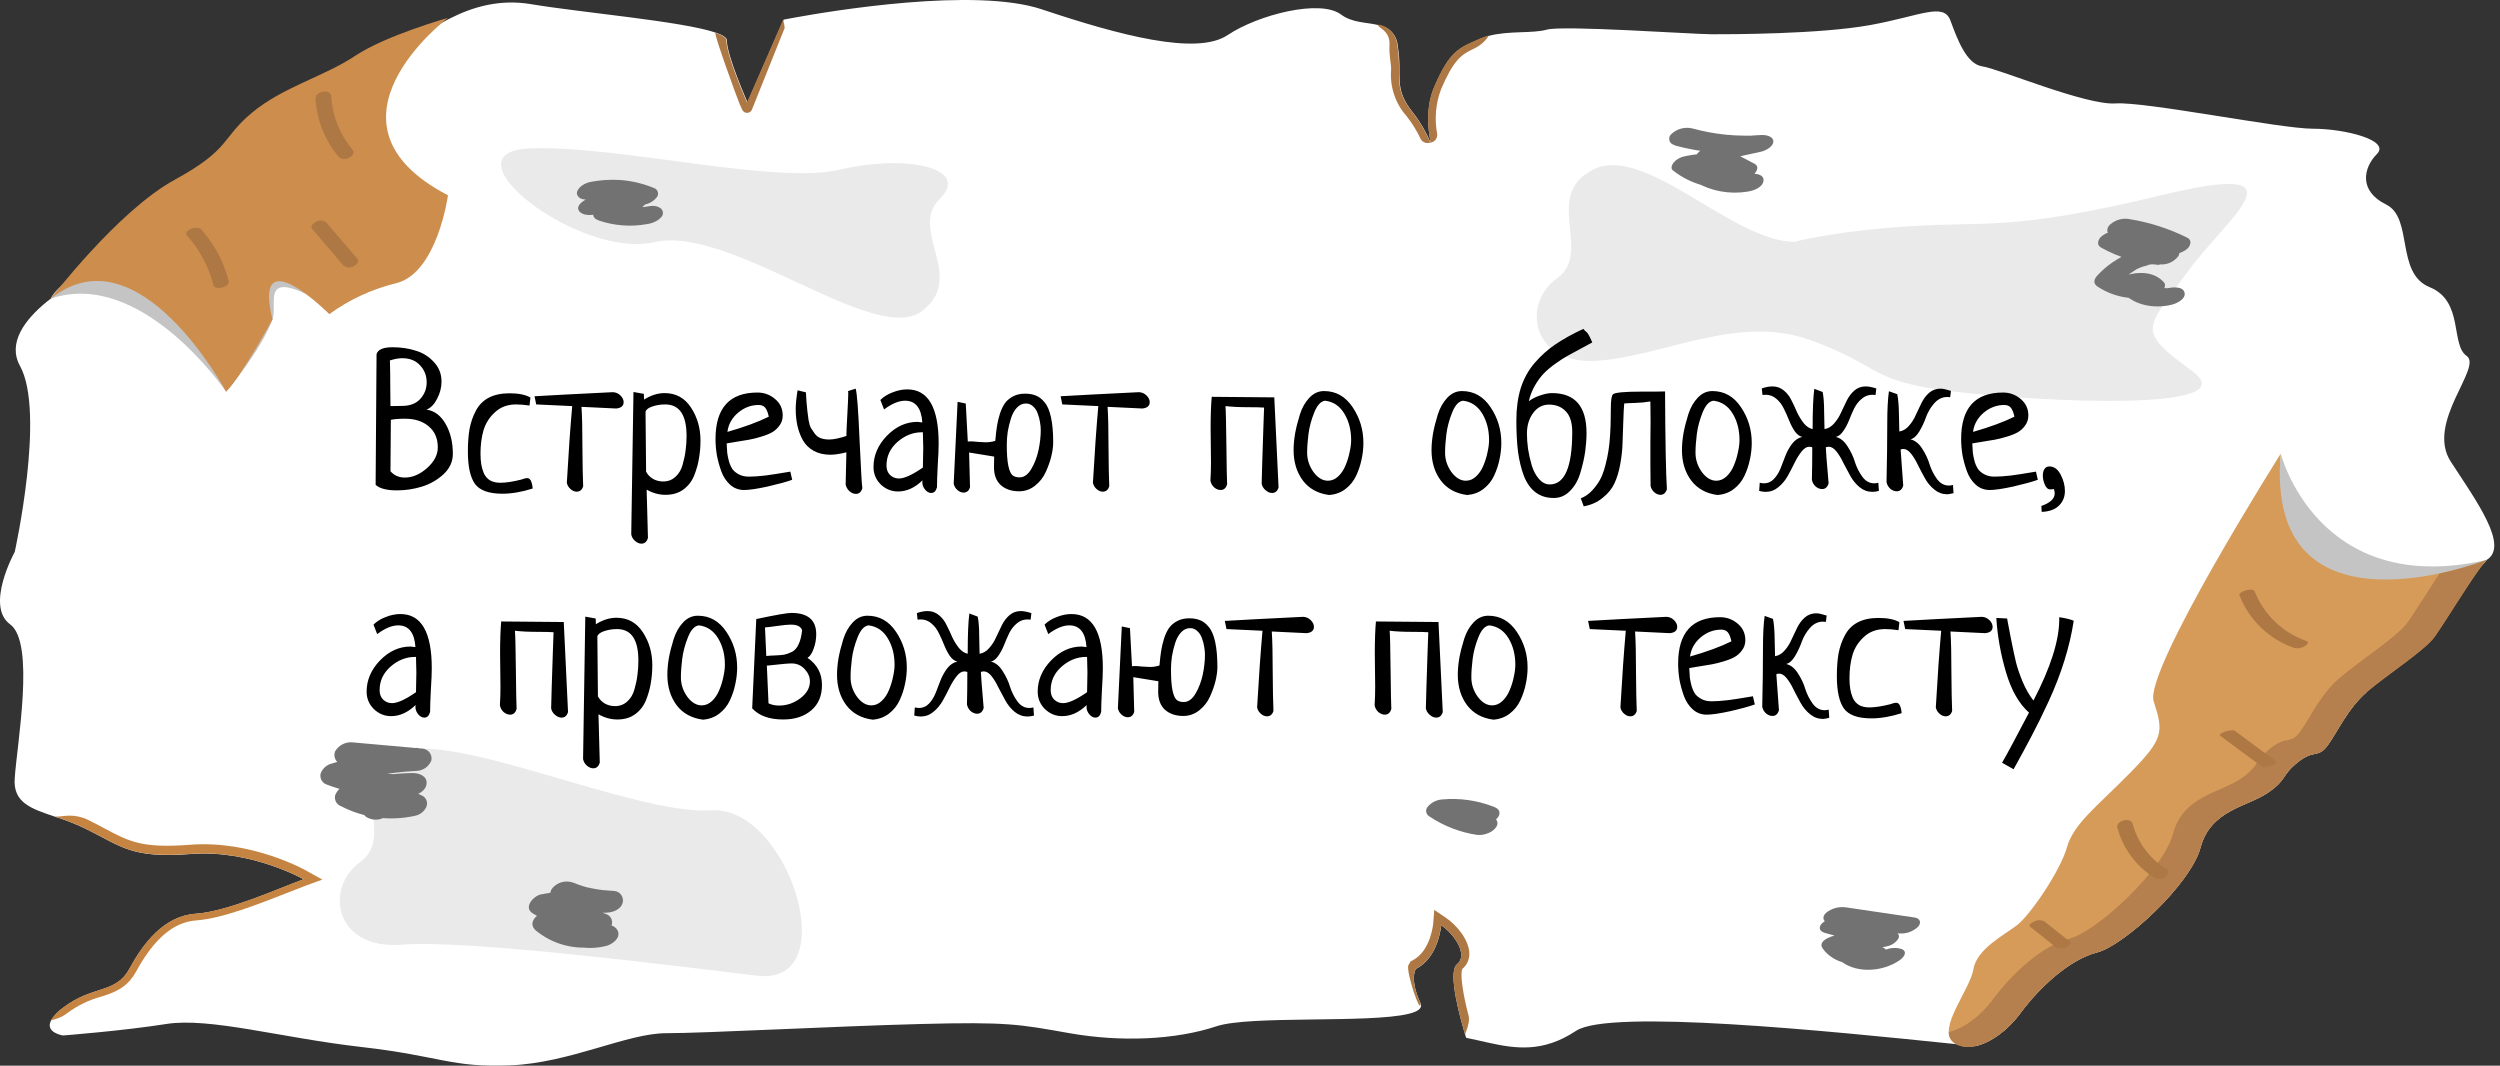<?xml version="1.0" encoding="UTF-8"?> <svg xmlns="http://www.w3.org/2000/svg" width="434" height="185" viewBox="0 0 434 185" fill="none"><rect x="0" y="0" width="434" height="185" fill="#333333" stroke="none"/> <path d="M431.671 97.205C427.685 99.601 430.874 99.959 420.921 103.989C410.969 108.019 400.613 112.361 403.005 114.353C404.838 115.913 407.23 118.943 410.831 120.173C407.477 123.101 405.773 127.113 404.068 129.417C402.364 131.721 401.75 130.004 398.844 132.364C395.939 134.723 397.103 135.31 393.63 137.67C390.157 140.029 383.769 140.607 382.028 147.088C380.286 153.569 368.684 164.171 364.038 165.347C359.392 166.522 354.177 171.24 350.695 175.949C348.477 178.951 345.489 181.053 342.914 181.604L339.587 181.264C317.373 178.969 279.368 175.114 273.604 178.951C267.839 182.788 263.074 182.045 258.327 180.998C257.053 180.723 255.788 180.411 254.523 180.163C254.523 180.163 254.45 179.942 254.34 179.566C253.634 177.225 251.215 168.771 252.938 167.403C254.927 165.806 252.535 162.216 250.189 160.619C250.189 160.619 249.785 166.2 245.808 168.192C245.808 168.192 244.607 169.79 246.605 174.177C246.99 175.04 246.147 175.619 244.479 176.013C237.633 177.666 216.931 176.243 211.176 178.161C204.009 180.557 194.451 180.915 185.689 179.364C176.928 177.813 174.949 177.372 159.818 177.767C144.688 178.161 122.4 179.364 115.628 179.364C108.855 179.364 98.912 184.541 88.556 184.945C78.2 185.349 76.642 183.348 62.685 181.751C48.727 180.154 36.41 176.573 28.85 177.767C21.289 178.96 10.933 179.759 10.933 179.759C10.933 179.759 7.762 179.272 8.862 177.152C9.39 176.29 10.093 175.549 10.924 174.976C16.102 170.992 20.089 172.58 22.471 168.192C24.854 163.804 28.437 159.013 34.009 158.627C39.581 158.241 48.342 154.239 52.723 152.642C52.723 152.642 43.559 147.464 33.212 148.254C22.865 149.043 21.298 147.06 14.883 143.875C13.16 143.051 11.381 142.352 9.559 141.782V141.782C5.416 140.387 2.227 139.359 2.557 135.099C2.951 129.114 6.14 111.571 1.76 108.386C-2.621 105.201 2.557 95.819 2.557 95.819C2.557 95.819 7.927 71.594 3.473 63.525C-0.98 55.455 16.02 47.368 16.02 47.368C16.02 47.368 27.658 36.609 36.621 28.531C45.584 20.453 60.806 15.074 67.075 10.585C73.343 6.096 81.398 -1.074 92.148 0.716C101.029 2.204 118.478 3.681 124.27 5.673C125.479 6.087 126.185 6.527 126.185 6.995C126.185 9.694 129.768 17.763 129.768 17.763L136.037 3.406C136.037 3.406 136.66 3.278 137.769 3.085C144.514 1.855 169.276 -2.239 180.841 1.616C194.276 6.105 207.712 9.694 213.091 6.105C218.471 2.516 229.211 -0.183 232.794 2.516C234.756 3.994 237.258 3.847 239.265 4.352C240.155 4.468 240.978 4.889 241.594 5.543C242.21 6.197 242.582 7.044 242.646 7.941C243.563 13.32 241.73 15.12 245.331 19.608C246.579 21.204 247.605 22.961 248.383 24.832V24.896C248.383 24.896 248.383 24.85 248.383 24.832C247.815 22.023 247.577 18.406 248.997 15.12C251.746 8.694 253.378 8.336 256.961 6.748C257.451 6.534 257.956 6.359 258.473 6.224C261.882 5.306 266.098 5.839 268.508 5.15C271.258 4.352 293.985 5.949 297.165 5.949C300.345 5.949 315.879 5.949 324.659 4.352C333.438 2.754 337.397 0.368 338.588 3.553C339.78 6.738 341.338 11.136 344.16 11.53C346.983 11.925 362.077 18.305 367.255 17.956C372.433 17.607 395.912 22.344 401.484 22.344C407.056 22.344 415.02 24.336 412.637 26.732C410.254 29.128 409.448 33.158 414.222 35.499C418.997 37.84 415.817 47.432 421.792 49.856C427.767 52.279 425.375 59.825 428.207 61.789C431.039 63.754 421.041 73.356 425.458 80.149C429.875 86.942 435.649 94.818 431.671 97.205Z" fill="white"></path> <path d="M136.137 5.049L130.529 19.048C130.457 19.211 130.34 19.35 130.191 19.447C130.042 19.544 129.868 19.596 129.69 19.596C129.512 19.596 129.339 19.544 129.19 19.447C129.041 19.35 128.923 19.211 128.852 19.048L128.43 18.13C128.064 17.313 123.949 6.022 124.187 5.692C125.397 6.105 126.102 6.545 126.102 7.014C126.102 9.712 129.686 17.781 129.686 17.781L135.954 3.424C135.954 3.424 136.376 5.003 136.137 5.049Z" fill="#AD7844"></path> <path d="M245.258 19.553C246.505 21.149 247.532 22.906 248.31 24.777H248.2C247.887 24.868 247.553 24.844 247.257 24.71C246.961 24.575 246.723 24.338 246.587 24.042C245.937 22.663 245.131 21.364 244.186 20.168C243.211 19.071 242.47 17.786 242.009 16.393C241.547 14.999 241.374 13.526 241.5 12.063C241.5 10.888 241.116 9.566 241.216 7.867C241.381 5.196 239.072 4.838 239.191 4.26C240.081 4.376 240.904 4.797 241.52 5.451C242.137 6.105 242.508 6.952 242.573 7.849C243.471 13.265 241.675 15.064 245.258 19.553Z" fill="#AD7844"></path> <path d="M258.418 6.169C258.313 6.437 258.154 6.681 257.951 6.885C257.366 7.557 256.644 8.096 255.834 8.464C253.543 9.529 252.314 10.557 250.197 15.413C249.248 17.895 249.001 20.592 249.483 23.207C249.532 23.526 249.467 23.852 249.299 24.127C249.131 24.402 248.872 24.61 248.566 24.712L248.355 24.776C247.787 21.967 247.549 18.351 248.969 15.064C251.719 8.638 253.35 8.28 256.933 6.692C257.414 6.479 257.91 6.305 258.418 6.169Z" fill="#AD7844"></path> <path d="M55.958 152.697L53.154 153.716C52.237 154.064 51.046 154.523 49.763 155.037C45.071 156.873 38.637 159.453 34.073 159.783C30.142 160.059 26.742 162.96 23.644 168.633C22.049 171.552 19.823 172.305 17.467 173.048C15.395 173.617 13.447 174.566 11.721 175.848V175.848C11.111 176.328 10.414 176.686 9.668 176.904L8.834 177.133C9.363 176.272 10.065 175.531 10.896 174.958C16.074 170.974 20.061 172.562 22.444 168.174C24.826 163.786 28.41 158.994 33.982 158.608C39.554 158.223 48.315 154.22 52.695 152.623C52.695 152.623 43.531 147.446 33.184 148.235C22.838 149.025 21.271 147.042 14.855 143.856C13.133 143.033 11.353 142.333 9.531 141.763C10.098 141.761 10.664 141.721 11.226 141.644C12.676 141.475 14.143 141.741 15.442 142.406V142.406C16.432 142.902 17.275 143.324 18.118 143.801C22.48 146.124 24.671 147.29 33.029 146.647C43.687 145.83 52.934 150.989 53.328 151.237L55.958 152.697Z" fill="#C68442"></path> <path d="M39.251 67.995C39.251 67.995 24.588 46.468 8.798 51.847C8.798 51.847 11.162 44.963 36.859 39.583C45.529 37.747 62.401 56.291 56.865 53.041C44.621 45.871 48.361 52.609 47.307 55.437C45.3 60.926 39.251 67.995 39.251 67.995Z" fill="#C4C4C4"></path> <path d="M395.948 78.763C395.948 78.763 402.308 103.888 431.69 97.205C431.69 97.205 430.865 99.665 408.898 114.059C401.484 118.906 380.552 101.409 386.903 102.41C400.915 104.622 394.986 99.72 394.931 96.691C394.794 90.843 395.948 78.763 395.948 78.763Z" fill="#C4C4C4"></path> <path d="M254.331 179.557C253.625 177.216 251.205 168.761 252.928 167.393C254.917 165.796 252.525 162.207 250.179 160.61C250.179 160.61 249.776 166.191 245.798 168.183C245.798 168.183 244.598 169.78 246.596 174.168C246.687 176.463 244.103 168.862 244.479 167.586L244.891 166.889L245.184 166.742C248.401 165.135 248.804 160.316 248.804 160.316L248.988 157.966L250.94 159.279C252.919 160.6 254.981 163.143 255.073 165.438C255.101 165.959 255.008 166.48 254.799 166.958C254.591 167.436 254.273 167.859 253.872 168.192C253.432 169.009 253.936 172.516 254.981 176.454C255.219 177.555 254.331 179.557 254.331 179.557Z" fill="#AD7844"></path> <path d="M159.855 54.124C168.011 48.304 157.637 39.942 163.136 34.535C168.634 29.128 157.234 26.741 145.87 29.44C134.506 32.139 107.27 25.144 91.947 25.768C76.624 26.392 100.488 45.046 113.62 42.035C126.753 39.024 151.671 59.926 159.855 54.124Z" fill="#EAEAEA"></path> <path d="M431.671 97.205C429.93 98.977 424.339 108.221 422.635 110.571C420.93 112.921 414.506 117.052 411.033 119.998L410.831 120.173C407.477 123.101 405.772 127.113 404.068 129.417C402.363 131.721 401.749 130.004 398.844 132.363C395.939 134.723 397.103 135.31 393.63 137.669C390.156 140.028 383.769 140.607 382.027 147.088C380.286 153.569 368.684 164.171 364.038 165.346C359.391 166.521 354.177 171.24 350.694 175.949C348.477 178.951 345.489 181.053 342.914 181.604C341.801 181.908 340.615 181.787 339.587 181.264C339.419 181.171 339.26 181.063 339.11 180.943C336.215 178.593 341.997 171.827 342.575 168.293C343.152 164.759 347.798 162.4 350.117 160.637C352.436 158.875 357.659 151.209 358.823 147.088C359.987 142.966 364.038 140.019 369.82 134.135C375.603 128.251 375.621 127.067 373.88 121.761C372.139 116.455 395.93 78.763 395.93 78.763C393.043 112.342 431.671 97.205 431.671 97.205Z" fill="#D69B59"></path> <path d="M77.769 3.103C77.769 3.103 53.584 21.343 77.769 33.901C77.769 33.901 75.936 47.359 68.806 49.158C64.612 50.17 60.658 51.997 57.168 54.537C57.168 54.537 43.733 41.08 47.307 55.455C47.307 55.455 41.936 65.324 39.251 68.013C39.251 68.013 24.02 39.556 8.798 51.866C8.798 51.866 20.437 36.618 30.288 31.23C40.14 25.841 38.353 24.051 43.733 19.572C49.112 15.092 56.27 13.283 61.64 9.703C67.01 6.123 77.769 3.103 77.769 3.103Z" fill="#CD8D4D"></path> <path d="M103.2 34.397C102.467 34.535 103.026 34.397 103.2 34.397L103.714 34.333L104.749 34.25C105.29 34.25 104.3 34.25 104.804 34.25H105.317C105.69 34.25 106.066 34.278 106.445 34.333L106.958 34.397C107.123 34.397 107.068 34.397 106.82 34.397H107.068C107.416 34.461 107.746 34.535 108.085 34.617C108.424 34.7 108.754 34.801 109.084 34.911L109.57 35.076L109.817 35.168C109.616 35.086 109.616 35.095 109.817 35.168L112.09 32.295C108.576 32.411 105.114 33.18 101.881 34.562C101.285 34.81 100.112 35.609 100.405 36.398C100.699 37.188 101.853 37.38 102.623 37.316L109.451 36.683L108.708 33.929L104.483 35.6C104.137 35.71 103.821 35.902 103.563 36.159C103.305 36.416 103.111 36.731 102.999 37.078C102.88 37.766 103.457 38.106 104.016 38.298C106.67 39.196 109.507 39.408 112.264 38.913C112.937 38.83 113.584 38.601 114.161 38.243C114.5 38.014 115.078 37.546 115.078 37.078C115.178 35.939 113.703 35.618 112.841 35.774C112.287 35.879 111.727 35.946 111.164 35.976C111.046 35.958 110.925 35.958 110.807 35.976C110.514 35.976 110.22 35.976 109.89 35.976C109.561 35.976 109.368 35.921 109.102 35.893C108.837 35.866 109.616 35.994 109.057 35.893L108.699 35.82C108.123 35.696 107.553 35.54 106.995 35.352L106.527 38.051L110.752 36.389C111.357 36.15 112.511 35.324 112.227 34.498C111.943 33.672 110.779 33.525 110.01 33.58L103.164 34.324L103.906 37.078L104.905 36.683C105.446 36.472 104.41 36.839 104.905 36.683L105.418 36.518C106.124 36.297 106.848 36.105 107.581 35.948L107.856 35.884C107.425 35.985 108.039 35.884 108.131 35.884L109.194 35.737C109.936 35.655 110.679 35.6 111.421 35.581C111.898 35.554 112.365 35.432 112.794 35.223C113.224 35.013 113.607 34.72 113.923 34.36C114.04 34.248 114.13 34.109 114.183 33.955C114.237 33.801 114.253 33.637 114.231 33.475C114.208 33.314 114.148 33.16 114.054 33.027C113.961 32.893 113.837 32.784 113.694 32.708C111.941 31.965 110.088 31.489 108.195 31.294C106.228 31.119 104.246 31.23 102.311 31.625C101.685 31.778 101.109 32.095 100.644 32.543C100.378 32.818 100.03 33.332 100.185 33.764C100.589 34.902 102.183 34.682 103.081 34.526L103.2 34.397Z" fill="#727272"></path> <path d="M317.483 160.206L329.296 161.941L331.816 159.187H319.38C318.799 159.159 318.219 159.25 317.676 159.455C317.132 159.661 316.636 159.975 316.218 160.38C315.595 161.133 315.962 161.72 316.86 161.968L325.575 164.364L326.785 161.757L326.326 161.858C326.088 161.858 326.061 161.858 326.326 161.858C325.978 161.922 325.63 161.987 325.282 162.033C324.622 162.133 323.953 162.216 323.293 162.271H322.817H322.752H321.836C321.13 162.271 320.425 162.271 319.719 162.225C318.738 162.17 315.348 163.143 316.401 164.63C318.326 167.384 322.285 167.981 325.309 166.999C326.094 166.834 326.8 166.411 327.316 165.796C327.399 165.699 327.458 165.582 327.486 165.457C327.514 165.332 327.511 165.202 327.478 165.078C327.444 164.954 327.381 164.84 327.294 164.746C327.207 164.652 327.098 164.581 326.977 164.539C325.097 163.697 322.98 163.551 321.002 164.126C320.443 164.272 317.978 165.356 319.004 166.356C321.753 169.11 326.675 168.816 329.745 166.723C330.395 166.274 331.257 165.31 330.185 164.768C329.594 164.574 328.968 164.516 328.352 164.598C327.736 164.681 327.147 164.902 326.629 165.245L326.336 165.438C325.887 165.741 326.656 165.328 326.336 165.438C326.253 165.438 325.877 165.603 326.262 165.484C326.647 165.365 326.088 165.484 326.088 165.484C326.088 165.484 326.693 165.402 326.262 165.484C326.18 165.484 325.685 165.484 326.061 165.484C326.436 165.484 325.245 165.365 325.905 165.484L325.218 165.346C324.704 165.227 325.383 165.42 325.108 165.346L324.787 165.218C324.349 165.033 323.956 164.758 323.632 164.41L321.634 166.65C321.928 166.577 321.9 166.577 321.57 166.65C321.845 166.65 321.845 166.65 321.57 166.65C321.662 166.65 322.239 166.65 321.845 166.65C322.247 166.698 322.634 166.829 322.981 167.036L324.649 164.575L324.319 164.676C323.788 164.842 324.723 164.676 324.402 164.676C324.338 164.676 323.944 164.731 324.292 164.676C324.64 164.621 324.182 164.676 324.1 164.676C323.852 164.676 323.971 164.676 324.145 164.676L323.724 164.603L323.385 164.529C323.101 164.447 323.751 164.695 323.275 164.529C323.064 164.438 322.853 164.355 322.642 164.245C322.432 164.135 322.395 164.107 322.276 164.025C322.157 163.942 322.404 164.126 322.184 163.96C321.757 163.621 321.38 163.222 321.066 162.776L317.758 165.172C321.026 165.328 324.301 165.034 327.49 164.3C327.916 164.227 328.321 164.066 328.681 163.827C329.041 163.589 329.347 163.278 329.58 162.914C329.864 162.207 329.332 161.867 328.663 161.693L319.939 159.297L317.419 162.051H329.855C330.434 162.079 331.012 161.987 331.555 161.782C332.097 161.577 332.591 161.262 333.007 160.858C333.585 160.178 333.337 159.416 332.375 159.279L320.562 157.534C319.94 157.429 319.302 157.457 318.691 157.615C318.08 157.773 317.509 158.058 317.015 158.452C316.273 159.123 316.392 160.059 317.483 160.224V160.206Z" fill="#727272"></path> <path d="M311.544 41.979C300.794 41.979 285.572 24.933 276.609 29.422C267.647 33.91 276.609 43.779 270.341 48.258C264.072 52.738 265.86 63.515 277.507 62.615C289.155 61.716 301.692 54.537 314.229 59.026C326.766 63.515 324.081 66.205 339.312 67.995C354.544 69.785 390.367 71.584 380.552 64.406C370.737 57.227 372.487 57.236 379.636 47.359C386.784 37.481 401.135 27.622 375.154 33.901C349.173 40.18 344.701 38.39 331.266 39.29C317.831 40.189 311.544 41.979 311.544 41.979Z" fill="#EAEAEA"></path> <path d="M68.806 130.803C59.853 135.292 68.806 145.16 62.538 149.649C56.27 154.138 58.056 164.897 69.704 163.997C81.353 163.098 116.278 167.586 131.509 169.386C146.741 171.185 136.88 139.772 123.445 140.671C110.01 141.571 77.769 126.314 68.806 130.803Z" fill="#EAEAEA"></path> <path d="M366.824 41.062C369.928 41.556 372.94 42.516 375.759 43.907L378.673 41.034L367.676 40.116C367.134 40.075 366.589 40.145 366.075 40.324C365.561 40.502 365.089 40.785 364.688 41.154C364.166 41.723 363.964 42.54 364.762 42.989C367.863 44.714 371.304 45.739 374.843 45.991L376.675 42.843C374.325 42.676 371.968 43.044 369.78 43.918C367.591 44.792 365.628 46.151 364.038 47.892C363.479 48.543 363.36 49.195 364.102 49.727C366.719 51.478 369.915 52.137 373.01 51.563C373.878 51.473 374.697 51.117 375.356 50.544C375.75 50.141 376.089 49.48 375.631 48.984C374.128 47.35 371.965 47.148 369.875 47.579C368.904 47.763 367.126 48.846 367.933 50.03C369.885 52.977 373.853 53.702 377.097 52.876C377.922 52.656 379.526 51.885 379.232 50.774C378.939 49.663 377.124 49.856 376.336 50.021C376.281 50.021 375.741 50.168 376.19 50.021C376.639 49.874 376.126 50.021 376.034 50.021C375.585 50.086 376.382 50.021 376.089 50.021H375.667C375.319 50.021 375.667 50.076 375.741 50.021C375.814 49.966 375.392 49.957 375.328 49.939L374.925 49.828C374.577 49.737 375.044 49.902 374.852 49.828C374.62 49.731 374.393 49.621 374.174 49.498C374.054 49.425 373.935 49.351 373.825 49.269C373.715 49.186 373.523 49.048 373.697 49.195C373.269 48.837 372.899 48.416 372.597 47.947L370.636 50.453C370.438 50.518 370.23 50.543 370.022 50.526C370.269 50.526 370.26 50.526 370.022 50.526C370.105 50.526 370.59 50.691 370.224 50.526C370.539 50.63 370.818 50.821 371.03 51.077L373.651 48.488C373.358 48.543 373.074 48.589 372.781 48.617H372.386C372.093 48.617 372.817 48.617 372.386 48.617L371.47 48.552C371.14 48.552 371.782 48.626 371.47 48.552L370.993 48.451C370.737 48.396 370.489 48.323 370.242 48.249L369.921 48.139L369.71 48.047C369.148 47.794 368.611 47.486 368.107 47.13L368.18 48.965C368.466 48.641 368.772 48.334 369.096 48.047C369.225 47.919 369.371 47.8 369.509 47.68C369.106 48.038 369.701 47.533 369.784 47.478C370.086 47.267 370.398 47.075 370.7 46.882C371.003 46.689 370.911 46.762 370.627 46.882L370.957 46.717L371.452 46.496C371.627 46.44 371.798 46.373 371.965 46.294C371.598 46.413 371.562 46.432 371.837 46.34L372.102 46.258L372.716 46.092L372.991 46.037H372.762C373.174 45.908 373.606 45.859 374.036 45.89C374.65 45.89 373.514 45.89 374.128 45.89H374.861C375.489 45.957 376.123 45.861 376.703 45.61C377.282 45.359 377.788 44.962 378.169 44.458C378.774 43.393 377.647 42.815 376.74 42.742L375.585 42.631C375.447 42.631 375.108 42.567 375.42 42.631L374.797 42.521C374.067 42.381 373.345 42.203 372.634 41.989C372.011 41.808 371.399 41.59 370.801 41.337C370.095 41.025 369.399 40.676 368.721 40.3L365.806 43.173L376.804 44.091C377.344 44.14 377.888 44.078 378.403 43.909C378.918 43.74 379.394 43.468 379.8 43.109C380.295 42.567 380.552 41.686 379.727 41.273C376.614 39.721 373.287 38.641 369.857 38.069C369.234 37.928 368.587 37.937 367.968 38.097C367.35 38.257 366.778 38.562 366.301 38.987C366.127 39.131 365.993 39.317 365.911 39.527C365.829 39.738 365.803 39.966 365.834 40.19C365.916 40.401 366.053 40.587 366.23 40.729C366.407 40.87 366.618 40.963 366.842 40.998L366.824 41.062Z" fill="#727272"></path> <path d="M290.713 25.245C295.362 26.502 300.194 26.934 304.991 26.521L304.918 23.592L296.56 25.428C295.644 25.621 293.252 27.264 294.956 28.118L300.528 31.019L304.487 28.448C300.699 26.688 296.436 26.233 292.363 27.154C291.65 27.305 291.006 27.686 290.53 28.237C290.282 28.577 289.953 29.22 290.411 29.578C291.957 30.796 293.733 31.687 295.633 32.199C297.532 32.71 299.516 32.83 301.463 32.552C301.982 32.52 302.487 32.379 302.947 32.137C303.407 31.895 303.81 31.557 304.13 31.147C304.588 30.358 304.011 29.807 303.287 29.55C301.184 28.851 298.955 28.616 296.753 28.862C295.791 28.927 294.892 29.361 294.242 30.073C294.125 30.182 294.037 30.316 293.984 30.466C293.93 30.616 293.914 30.776 293.935 30.934C293.957 31.091 294.016 31.241 294.107 31.371C294.199 31.501 294.32 31.607 294.461 31.68C297.145 33.198 300.262 33.761 303.305 33.277C304.286 33.13 305.926 32.644 306.137 31.441C306.348 30.238 304.68 30.073 303.919 30.193C303.626 30.239 303.342 30.266 303.049 30.294C302.755 30.321 302.755 30.294 303.049 30.294H302.609C302.315 30.294 302.031 30.294 301.738 30.239H301.656C301.546 30.239 301.436 30.239 301.335 30.183C300.31 29.996 299.329 29.623 298.439 29.082L296.157 31.9L296.853 31.836C296.597 31.836 296.762 31.836 296.927 31.836C297.359 31.84 297.79 31.868 298.219 31.919C298.631 31.964 297.742 31.817 298.466 31.919L299.034 32.047C299.456 32.147 299.872 32.27 300.281 32.414L302.114 29.412C301.765 29.468 301.408 29.495 301.051 29.523C301.591 29.523 300.904 29.523 300.831 29.523H300.409C300.189 29.523 299.978 29.523 299.768 29.468H299.704C299.314 29.405 298.928 29.319 298.549 29.21C297.95 29.066 297.371 28.847 296.826 28.559C296.217 28.261 295.637 27.908 295.094 27.503L293.142 29.927C293.857 29.77 292.83 29.927 293.252 29.927L293.811 29.844C294.187 29.844 294.571 29.761 294.947 29.752C294.59 29.752 294.947 29.752 295.103 29.752H295.671C296.056 29.752 296.432 29.752 296.808 29.844H296.918L297.596 29.963C297.926 30.037 298.256 30.119 298.585 30.211C299.267 30.399 299.93 30.651 300.565 30.964C301.148 31.196 301.78 31.279 302.404 31.207C303.027 31.135 303.624 30.91 304.139 30.551C304.826 30.055 305.633 28.963 304.524 28.393L298.952 25.483L297.348 28.173L305.706 26.337C306.494 26.172 307.924 25.419 307.851 24.501C307.777 23.583 306.421 23.381 305.642 23.446C305.101 23.446 304.561 23.519 304.02 23.547H302.792C301.756 23.547 300.721 23.482 299.685 23.39C297.687 23.192 295.71 22.824 293.774 22.289C293.151 22.145 292.503 22.154 291.884 22.313C291.266 22.473 290.694 22.78 290.218 23.207C290.038 23.337 289.902 23.518 289.828 23.727C289.754 23.937 289.745 24.163 289.803 24.378C289.861 24.592 289.982 24.784 290.151 24.927C290.32 25.071 290.529 25.159 290.75 25.18L290.713 25.245Z" fill="#727272"></path> <path d="M96.538 156.699C99.166 157.755 101.956 158.349 104.786 158.452C105.959 158.498 107.535 158.149 108.048 156.883C108.14 156.632 108.17 156.363 108.135 156.099C108.101 155.834 108.003 155.582 107.85 155.364C107.696 155.145 107.493 154.967 107.256 154.845C107.02 154.723 106.757 154.66 106.49 154.661C102.292 154.265 98.058 154.469 93.917 155.267C92.643 155.506 90.801 157.516 92.469 158.553C95.638 160.53 99.189 161.809 102.889 162.308C103.48 162.393 104.083 162.314 104.633 162.079C105.182 161.844 105.657 161.463 106.005 160.977C106.138 160.779 106.224 160.552 106.254 160.314C106.284 160.077 106.257 159.836 106.177 159.611C106.097 159.386 105.965 159.183 105.791 159.018C105.618 158.853 105.409 158.732 105.18 158.663C101.762 157.342 98 157.203 94.494 158.269C93.101 158.691 91.534 160.279 93.046 161.555C94.449 162.705 96.076 163.55 97.822 164.035C99.569 164.52 101.398 164.636 103.191 164.373C104.154 164.226 105.418 163.804 105.812 162.776C105.897 162.579 105.939 162.366 105.936 162.151C105.934 161.937 105.887 161.725 105.798 161.53C105.709 161.335 105.58 161.16 105.42 161.017C105.26 160.875 105.072 160.767 104.868 160.701L99.278 159.233C98.706 159.054 98.097 159.029 97.511 159.16C96.926 159.29 96.385 159.572 95.942 159.976C95.75 160.123 95.595 160.311 95.488 160.528C95.381 160.745 95.325 160.983 95.325 161.225C95.325 161.466 95.381 161.705 95.488 161.921C95.595 162.138 95.75 162.327 95.942 162.473C97.276 163.429 98.803 164.079 100.415 164.377C102.027 164.675 103.685 164.615 105.272 164.199C106.243 163.96 107.7 162.914 107.297 161.729C106.894 160.545 105.391 160.334 104.309 160.6L103.869 160.692C103.53 160.775 104.383 160.646 104.025 160.692C103.668 160.738 103.503 160.747 103.228 160.756H103.017C103.411 160.756 102.852 160.756 102.816 160.756C102.55 160.756 102.284 160.665 102.018 160.637C101.752 160.61 102.394 160.747 102.082 160.637L101.661 160.509C101.405 160.424 101.154 160.326 100.909 160.215L100.589 160.068C100.359 159.958 100.873 160.252 100.534 160.068C100.194 159.884 100.039 159.747 99.791 159.563L96.437 162.804L102.027 164.281L103.659 160.61C103.303 160.664 102.945 160.701 102.586 160.72C102.406 160.729 102.226 160.729 102.046 160.72C101.533 160.72 102.522 160.775 101.972 160.72C101.642 160.72 101.313 160.655 100.992 160.6L100.451 160.499H100.598L100.341 160.426C100.03 160.336 99.724 160.229 99.425 160.105L98.93 159.893C98.875 159.893 98.343 159.591 98.774 159.829C98.142 159.48 97.546 159.068 96.996 158.599L95.548 161.895C95.869 161.803 96.18 161.711 96.465 161.638L97.042 161.518C97.042 161.518 96.455 161.601 97.042 161.518C97.372 161.472 97.702 161.445 98.032 161.427H98.673C99.337 161.423 99.999 161.503 100.644 161.665C100.699 161.665 101.34 161.84 100.836 161.665L101.313 161.803C101.661 161.904 102 162.032 102.339 162.161L104.63 158.489C103.851 158.388 103.081 158.241 102.311 158.067C101.78 157.947 102.614 158.159 102.137 158.067L101.569 157.911C101.166 157.782 100.763 157.654 100.359 157.507C99.62 157.24 98.895 156.933 98.188 156.589L97.665 156.332H97.72L97.463 156.194C97.088 155.983 96.721 155.772 96.364 155.542L94.916 158.838C95.127 158.838 95.347 158.746 95.557 158.719H95.832L97.124 158.544C98.041 158.443 98.957 158.37 99.874 158.333C100.79 158.296 101.606 158.333 102.476 158.333C103.063 158.333 102.156 158.333 102.696 158.333H103.347C103.851 158.333 104.355 158.406 104.859 158.452L106.564 154.661C105.286 154.62 104.014 154.472 102.761 154.22L102.357 154.129C102.275 154.129 101.807 153.991 102.238 154.129L101.322 153.872C100.699 153.679 100.075 153.459 99.489 153.22C98.873 152.999 98.204 152.968 97.57 153.132C96.936 153.296 96.366 153.646 95.933 154.138C95.756 154.331 95.63 154.566 95.568 154.821C95.506 155.076 95.508 155.342 95.576 155.596C95.644 155.849 95.774 156.081 95.955 156.271C96.136 156.461 96.362 156.601 96.611 156.681L96.538 156.699Z" fill="#727272"></path> <path d="M431.662 97.214C429.912 99.004 424.331 108.23 422.635 110.571C420.94 112.912 414.506 117.052 411.033 119.999L410.831 120.173C407.477 123.101 405.773 127.113 404.068 129.417C402.363 131.721 401.749 130.004 398.844 132.364C395.939 134.723 397.103 135.31 393.63 137.67C390.156 140.029 383.769 140.607 382.028 147.088C380.286 153.569 368.684 164.172 364.038 165.347C359.392 166.522 354.177 171.24 350.694 175.949C348.477 178.951 345.489 181.053 342.914 181.604C341.801 181.908 340.616 181.787 339.587 181.264C339.419 181.171 339.26 181.064 339.111 180.943C338.851 180.729 338.643 180.457 338.503 180.15C338.364 179.843 338.295 179.509 338.304 179.171C340.843 178.565 343.748 176.491 345.92 173.553C349.402 168.844 354.626 164.135 359.263 162.951C363.9 161.767 375.512 151.173 377.253 144.692C378.994 138.211 385.373 137.624 388.855 135.274C392.338 132.924 391.174 132.327 394.07 129.968C396.966 127.609 397.552 129.38 399.293 127.021C401.035 124.662 402.703 120.705 406.057 117.777L406.258 117.603C409.732 114.656 416.119 110.534 417.86 108.175C418.914 106.752 421.343 102.832 423.497 99.555C426.271 98.971 428.999 98.188 431.662 97.214Z" fill="#B5804D"></path> <path d="M252.791 142.563L256.851 143.223C257.531 143.273 258.213 143.147 258.83 142.856C259.284 142.644 259.682 142.33 259.994 141.938C260.123 141.8 260.217 141.633 260.268 141.451C260.319 141.269 260.326 141.077 260.287 140.892C260.123 140.405 259.728 140.222 259.27 140.038C256.443 138.94 253.401 138.509 250.381 138.78C249.902 138.81 249.435 138.935 249.005 139.147C248.575 139.36 248.193 139.657 247.879 140.02C247.764 140.139 247.677 140.283 247.627 140.441C247.576 140.598 247.562 140.766 247.586 140.93C247.609 141.094 247.671 141.25 247.764 141.387C247.858 141.524 247.982 141.637 248.126 141.718C250.641 143.412 253.504 144.516 256.503 144.949C257.18 144.994 257.857 144.868 258.473 144.582C259.016 144.365 259.478 143.983 259.793 143.49C259.911 143.309 259.97 143.097 259.962 142.881C259.953 142.666 259.878 142.458 259.747 142.287C259.363 141.939 258.871 141.734 258.354 141.709H258.528L258.271 141.663L257.813 141.571L256.851 141.323C256.548 141.241 256.255 141.149 255.934 141.048C255.63 140.983 255.337 140.874 255.064 140.727C255.33 140.837 255.366 140.846 255.165 140.727L254.981 140.653L254.56 140.46C254.285 140.323 254.001 140.185 253.735 140.038C253.152 139.72 252.586 139.37 252.04 138.992L249.785 141.929H250.344C250.518 141.929 250.986 141.929 250.262 141.929H251.242C251.856 141.957 252.468 142.018 253.075 142.113C253.57 142.177 252.571 142.012 253.075 142.113L253.561 142.204L254.477 142.425C255.1 142.6 255.712 142.811 256.31 143.058L258.73 139.91L254.67 139.249C253.992 139.199 253.314 139.325 252.699 139.616C252.159 139.832 251.698 140.211 251.38 140.699C251.261 140.881 251.201 141.095 251.21 141.312C251.218 141.529 251.293 141.739 251.426 141.911C251.809 142.259 252.301 142.464 252.819 142.489L252.791 142.563Z" fill="#727272"></path> <path d="M54.767 16.974C54.959 20.727 56.364 24.317 58.772 27.2C59.016 27.424 59.327 27.564 59.657 27.597C59.988 27.63 60.32 27.555 60.604 27.384C61.044 27.172 61.667 26.548 61.237 26.034C59.03 23.425 57.719 20.175 57.498 16.762C57.498 16.111 56.874 15.845 56.27 15.9C55.665 15.955 54.776 16.322 54.803 16.974H54.767Z" fill="#AD7844"></path> <path d="M59.734 132.694L71.565 133.75L72.591 129.83C67.517 130.114 62.496 131.023 57.644 132.538C57.191 132.64 56.771 132.855 56.423 133.163C56.076 133.471 55.811 133.863 55.656 134.301C55.566 134.693 55.626 135.105 55.822 135.456C56.018 135.807 56.338 136.072 56.718 136.201C61.368 137.963 66.359 138.635 71.308 138.165C72.454 138.046 73.939 137.348 74.058 136.036C74.177 134.723 72.765 134.2 71.693 134.2C67.756 134.226 63.854 134.943 60.164 136.32C59.711 136.422 59.291 136.637 58.944 136.945C58.596 137.253 58.332 137.645 58.176 138.083C58.089 138.474 58.15 138.883 58.346 139.232C58.542 139.581 58.86 139.845 59.239 139.974C63.191 142.011 67.732 142.593 72.069 141.617C72.483 141.532 72.872 141.354 73.206 141.094C73.54 140.835 73.809 140.501 73.993 140.121C74.142 139.797 74.173 139.432 74.081 139.089C73.989 138.745 73.78 138.444 73.489 138.239C71.979 137.386 70.247 137.01 68.52 137.161C66.793 137.311 65.152 137.982 63.812 139.083C62.95 139.809 62.565 141.094 63.592 141.837C64.147 142.176 64.794 142.333 65.443 142.287C66.091 142.241 66.71 141.994 67.212 141.58C67.369 141.442 67.534 141.313 67.707 141.195C67.239 141.507 67.771 141.195 67.881 141.14C68.394 140.873 67.496 141.195 68.018 141.14L68.431 141.039C68.119 141.094 68.064 141.103 68.257 141.039C68.449 140.974 68.99 141.039 68.669 141.039C68.348 141.039 68.99 141.039 69.072 141.103L69.375 141.158C69.155 141.103 69.127 141.103 69.292 141.158C69.457 141.213 69.998 141.479 69.65 141.277L71.07 137.899C71.024 137.899 70.245 138.037 70.795 137.954L70.19 138.037C69.75 138.083 69.274 138.11 68.852 138.129H68.211C67.945 138.129 68.449 138.129 68.009 138.129C67.569 138.129 67.093 138.046 66.671 137.982C65.061 137.739 63.508 137.204 62.089 136.403L61.172 140.075C62.86 139.424 64.602 138.923 66.378 138.578C66.451 138.578 67.028 138.459 66.607 138.578L67.258 138.478C67.688 138.422 68.128 138.367 68.568 138.331C69.485 138.248 70.401 138.202 71.317 138.202L71.693 134.246C69.654 134.481 67.594 134.453 65.562 134.163C63.513 133.907 61.503 133.399 59.578 132.648L58.661 136.32C60.927 135.604 63.235 135.028 65.571 134.594L66.488 134.429L66.864 134.374C67.441 134.292 68.018 134.209 68.596 134.145C69.796 133.998 71.006 133.897 72.216 133.833C72.794 133.831 73.359 133.656 73.836 133.328C74.314 133.001 74.681 132.537 74.892 131.997C74.938 131.751 74.931 131.498 74.87 131.255C74.809 131.012 74.697 130.786 74.54 130.591C74.383 130.396 74.185 130.238 73.961 130.127C73.737 130.016 73.492 129.956 73.242 129.949L61.411 128.894C60.77 128.793 60.114 128.89 59.53 129.174C58.947 129.458 58.465 129.915 58.148 130.482C58.057 130.739 58.028 131.015 58.063 131.286C58.099 131.557 58.198 131.815 58.353 132.04C58.508 132.265 58.713 132.45 58.953 132.58C59.194 132.709 59.461 132.78 59.734 132.786V132.694Z" fill="#727272"></path> <path d="M32.47 40.887C34.672 43.343 36.244 46.298 37.052 49.498C37.318 50.526 39.975 49.828 39.709 48.791C38.854 45.449 37.206 42.364 34.907 39.795C34.229 39.042 31.691 40.033 32.451 40.887H32.47Z" fill="#AD7844"></path> <path d="M54.235 39.785L59.605 46.074C59.852 46.279 60.156 46.404 60.475 46.43C60.795 46.457 61.116 46.383 61.392 46.221C61.805 46.019 62.474 45.44 62.043 44.935L56.673 38.647C56.42 38.435 56.108 38.307 55.78 38.281C55.451 38.254 55.123 38.331 54.84 38.5C54.437 38.702 53.758 39.281 54.198 39.785H54.235Z" fill="#AD7844"></path> <path d="M388.809 103.438C389.644 105.538 390.921 107.432 392.553 108.993C394.185 110.553 396.134 111.743 398.267 112.48C398.893 112.618 399.548 112.513 400.1 112.186C400.393 112.03 401.016 111.525 400.384 111.268C398.361 110.566 396.513 109.435 394.966 107.952C393.419 106.469 392.21 104.67 391.421 102.676C391.119 101.896 388.498 102.676 388.773 103.392L388.809 103.438Z" fill="#AD7844"></path> <path d="M385.455 127.755L392.631 133.07C392.845 133.147 393.076 133.166 393.3 133.125C393.653 133.088 394.001 133.008 394.335 132.887C394.491 132.832 395.49 132.446 395.142 132.189L387.948 126.846C387.735 126.764 387.502 126.745 387.279 126.791C386.925 126.822 386.577 126.899 386.243 127.021C386.097 127.076 385.088 127.471 385.437 127.728L385.455 127.755Z" fill="#AD7844"></path> <path d="M367.584 143.71C368.55 147.305 370.843 150.4 374 152.366C374.298 152.529 374.637 152.602 374.976 152.574C375.315 152.546 375.638 152.42 375.906 152.21C376.327 151.889 376.621 151.182 376.043 150.824C373.171 149.06 371.087 146.256 370.224 142.994C369.903 141.764 367.245 142.47 367.566 143.71H367.584Z" fill="#AD7844"></path> <path d="M352.427 160.876L356.917 164.447C357.188 164.585 357.488 164.656 357.792 164.656C358.096 164.656 358.396 164.585 358.668 164.447C358.887 164.346 359.85 163.841 359.401 163.529L354.91 159.958C354.639 159.82 354.339 159.748 354.035 159.748C353.731 159.748 353.431 159.82 353.16 159.958C352.94 160.059 351.977 160.564 352.427 160.876Z" fill="#AD7844"></path> <path d="M65.207 84.162L65.369 61.475C65.605 60.68 66.529 60.282 68.14 60.282C69.623 60.282 70.987 60.486 72.233 60.895C73.479 61.281 74.521 61.947 75.359 62.893C76.218 63.816 76.648 64.934 76.648 66.244C76.648 67.275 76.39 68.274 75.874 69.241C75.38 70.208 74.768 70.831 74.038 71.11C75.413 71.304 76.519 72.131 77.357 73.592C78.195 75.053 78.614 76.782 78.614 78.78C78.614 80.134 78.077 81.315 77.002 82.325C75.928 83.314 74.671 84.033 73.232 84.484C71.814 84.914 70.374 85.129 68.914 85.129C67.13 85.129 65.895 84.807 65.207 84.162ZM67.85 72.883C67.85 74.365 67.829 77.341 67.786 81.81C68.43 82.54 69.257 82.905 70.267 82.905C71.599 82.905 72.888 82.357 74.134 81.262C75.38 80.144 76.003 78.952 76.003 77.685C76.003 76.116 75.477 74.892 74.424 74.011C73.372 73.13 72.018 72.689 70.364 72.689C69.268 72.689 68.43 72.754 67.85 72.883ZM67.786 70.498L69.784 70.466C71.159 70.466 72.211 70.068 72.942 69.273C73.694 68.457 74.07 67.49 74.07 66.373C74.07 65.234 73.694 64.257 72.942 63.44C72.19 62.602 71.148 62.184 69.816 62.184C69.214 62.184 68.505 62.312 67.689 62.57C67.732 63.881 67.753 65.503 67.753 67.436C67.775 69.37 67.786 70.391 67.786 70.498ZM92.085 69.016L91.923 70.401C91.021 70.272 90.248 70.208 89.603 70.208C88.121 70.208 86.896 70.659 85.929 71.561C84.962 72.442 84.296 73.495 83.931 74.72C83.587 75.923 83.415 77.266 83.415 78.748C83.415 79.436 83.459 80.048 83.544 80.585C83.63 81.122 83.781 81.648 83.996 82.164C84.232 82.68 84.586 83.088 85.059 83.389C85.553 83.668 86.155 83.808 86.864 83.808C87.809 83.808 89.012 83.625 90.473 83.26C90.924 83.088 91.279 83.002 91.537 83.002C92.052 83.002 92.364 83.603 92.471 84.807C90.581 85.408 88.83 85.709 87.218 85.709C84.876 85.709 83.287 85.14 82.449 84.001C81.632 82.841 81.224 80.972 81.224 78.394C81.224 76.89 81.321 75.579 81.514 74.462C81.729 73.323 82.094 72.27 82.61 71.304C83.126 70.315 83.867 69.564 84.834 69.048C85.822 68.532 87.025 68.274 88.443 68.274C90.033 68.274 91.247 68.522 92.085 69.016ZM93.084 70.208L92.793 68.79C95.672 68.618 100.206 68.382 106.393 68.081C106.909 68.103 107.349 68.296 107.714 68.661C108.08 69.026 108.262 69.413 108.262 69.821C108.262 70.466 107.833 70.831 106.973 70.917L100.947 70.627C101.054 72.238 101.108 74.591 101.108 77.685C101.129 80.757 101.172 83.002 101.237 84.42C101.043 85.043 100.667 85.355 100.109 85.355C99.744 85.355 99.389 85.204 99.045 84.903C98.702 84.603 98.487 84.237 98.401 83.808C98.702 78.522 99.013 74.086 99.335 70.498L93.084 70.208ZM109.97 68.049L111.775 68.371C111.775 68.822 111.786 69.155 111.807 69.37C112.989 68.618 114.181 68.242 115.384 68.242C117.339 68.242 118.865 69.08 119.96 70.756C121.056 72.432 121.604 74.333 121.604 76.46C121.604 77.534 121.518 78.565 121.346 79.554C121.196 80.52 120.917 81.519 120.508 82.551C120.1 83.561 119.466 84.377 118.607 85C117.769 85.602 116.749 85.902 115.545 85.902C114.407 85.902 113.311 85.602 112.258 85C112.344 88.76 112.419 91.553 112.484 93.379C112.291 94.045 111.915 94.378 111.356 94.378C110.969 94.378 110.593 94.217 110.228 93.894C109.884 93.594 109.669 93.218 109.583 92.767L109.97 68.049ZM112.065 71.465L112.162 81.874C112.419 82.39 112.817 82.809 113.354 83.131C113.891 83.432 114.482 83.582 115.126 83.582C115.964 83.582 116.673 83.314 117.253 82.776C117.855 82.239 118.274 81.53 118.51 80.649C118.768 79.747 118.94 78.909 119.026 78.136C119.133 77.362 119.187 76.546 119.187 75.686C119.187 72.034 117.952 70.208 115.481 70.208C114.686 70.208 113.945 70.326 113.257 70.562C112.591 70.777 112.194 71.078 112.065 71.465ZM137.202 81.874L137.524 83.292C136.579 83.636 135.171 84.022 133.302 84.452C131.455 84.86 130.08 85.064 129.177 85.064C128.253 85.064 127.448 84.764 126.76 84.162C126.073 83.539 125.557 82.755 125.213 81.81C124.87 80.843 124.612 79.897 124.44 78.974C124.29 78.028 124.214 77.105 124.214 76.202C124.214 70.831 126.642 68.145 131.498 68.145C132.658 68.145 133.678 68.522 134.559 69.273C135.44 70.004 135.88 70.96 135.88 72.142C135.88 72.786 135.698 73.356 135.333 73.85C134.989 74.344 134.559 74.741 134.043 75.042C133.549 75.321 132.905 75.579 132.11 75.815C131.336 76.052 130.649 76.224 130.047 76.331C129.446 76.439 128.726 76.557 127.888 76.686C127.05 76.814 126.47 76.911 126.148 76.976C126.169 77.599 126.202 78.147 126.245 78.619C126.309 79.092 126.417 79.607 126.567 80.166C126.739 80.703 126.954 81.154 127.211 81.519C127.491 81.863 127.867 82.153 128.339 82.39C128.812 82.626 129.371 82.744 130.015 82.744C130.789 82.744 131.734 82.68 132.851 82.551C133.968 82.4 134.957 82.25 135.816 82.1C136.697 81.949 137.159 81.874 137.202 81.874ZM126.277 74.978C129.199 74.14 131.594 73.259 133.463 72.335C133.313 71.626 133.109 71.11 132.851 70.788C132.593 70.466 132.207 70.305 131.691 70.305C130.38 70.305 129.188 70.756 128.114 71.658C127.061 72.561 126.449 73.667 126.277 74.978ZM147.224 67.888L148.545 67.469C148.782 68.264 149.007 71.25 149.222 76.428C149.458 81.584 149.62 84.356 149.706 84.742C149.512 85.408 149.136 85.741 148.578 85.741C148.191 85.741 147.815 85.58 147.45 85.258C147.106 84.936 146.891 84.549 146.805 84.098C146.848 82.873 146.891 81.015 146.934 78.522C145.817 78.802 144.893 78.941 144.163 78.941C143.045 78.941 142.079 78.716 141.262 78.265C140.446 77.814 139.812 77.19 139.361 76.395C138.931 75.601 138.62 74.763 138.426 73.882C138.233 72.98 138.136 72.013 138.136 70.981C138.136 70.165 138.244 69.091 138.458 67.759L139.909 68.113C139.93 68.393 139.962 68.93 140.005 69.725C140.07 70.498 140.124 71.057 140.167 71.4C140.209 71.744 140.274 72.238 140.36 72.883C140.467 73.506 140.607 73.978 140.779 74.301C140.972 74.602 141.198 74.935 141.456 75.3C141.735 75.665 142.079 75.923 142.487 76.073C142.917 76.224 143.411 76.299 143.969 76.299C144.678 76.299 145.667 76.095 146.934 75.686C146.934 75.128 146.988 73.893 147.095 71.981C147.203 70.047 147.256 68.844 147.256 68.371C147.256 68.092 147.246 67.931 147.224 67.888ZM153.476 71.078L152.832 69.435C153.39 68.876 154.099 68.436 154.958 68.113C155.818 67.769 156.667 67.598 157.504 67.598C161.135 67.598 162.951 70.734 162.951 77.008C162.951 77.867 162.897 79.135 162.79 80.811C162.704 82.486 162.661 83.743 162.661 84.581C162.489 85.247 162.156 85.58 161.662 85.58C161.275 85.58 160.92 85.387 160.598 85C160.276 84.613 160.115 84.184 160.115 83.711C160.115 83.561 160.125 83.453 160.147 83.389C158.815 84.678 157.397 85.322 155.893 85.322C154.754 85.322 153.755 84.914 152.896 84.098C152.058 83.26 151.639 82.25 151.639 81.068C151.639 79.07 152.413 77.266 153.959 75.654C155.528 74.043 157.3 73.237 159.277 73.237C159.363 73.237 159.449 73.248 159.535 73.269C159.621 73.269 159.717 73.28 159.825 73.302C159.954 73.323 160.05 73.334 160.115 73.334C159.943 70.82 158.944 69.564 157.118 69.564C156.043 69.564 154.83 70.068 153.476 71.078ZM160.211 81.165C160.254 79.661 160.276 78.522 160.276 77.749C160.276 77.105 160.254 76.202 160.211 75.042H159.954C158.428 75.064 157.032 75.633 155.764 76.75C154.518 77.867 153.895 79.221 153.895 80.811C153.895 81.498 154.099 82.046 154.507 82.454C154.937 82.862 155.453 83.066 156.054 83.066C157 83.066 158.385 82.433 160.211 81.165ZM168.236 78.555L168.397 84.581C168.204 85.204 167.828 85.516 167.269 85.516C166.904 85.516 166.549 85.365 166.206 85.064C165.862 84.764 165.647 84.398 165.561 83.969L166.238 69.757L167.656 70.047C167.892 74.322 168.01 76.524 168.01 76.653C168.118 76.632 168.29 76.621 168.526 76.621C168.805 76.621 169.235 76.653 169.815 76.718C170.395 76.761 170.825 76.782 171.104 76.782C171.727 76.782 172.286 76.696 172.78 76.524C172.866 75.536 172.962 74.698 173.07 74.011C173.177 73.302 173.349 72.571 173.585 71.819C173.843 71.046 174.144 70.423 174.488 69.95C174.853 69.478 175.326 69.091 175.906 68.79C176.486 68.489 177.163 68.339 177.936 68.339C178.667 68.339 179.29 68.446 179.805 68.661C180.342 68.855 180.847 69.241 181.32 69.821C181.814 70.38 182.19 71.25 182.448 72.432C182.706 73.592 182.834 75.053 182.834 76.814C182.834 77.502 182.727 78.297 182.512 79.199C182.297 80.08 181.975 80.993 181.545 81.939C181.116 82.884 180.493 83.679 179.676 84.323C178.86 84.968 177.936 85.29 176.905 85.29C175.616 85.29 174.563 84.936 173.747 84.227C172.952 83.496 172.554 82.454 172.554 81.101C172.554 80.306 172.565 79.693 172.586 79.264L168.236 78.555ZM180.675 74.655C180.675 74.226 180.632 73.774 180.546 73.302C180.482 72.829 180.353 72.335 180.16 71.819C179.988 71.304 179.719 70.885 179.354 70.562C179.01 70.219 178.591 70.047 178.097 70.047C177.496 70.047 176.969 70.294 176.518 70.788C176.067 71.282 175.723 71.916 175.487 72.689C175.25 73.441 175.068 74.204 174.939 74.978C174.832 75.73 174.778 76.46 174.778 77.169C174.778 78.759 174.864 79.973 175.036 80.811C175.208 81.648 175.444 82.207 175.745 82.486C176.045 82.744 176.464 82.873 177.001 82.873C177.775 82.873 178.452 82.39 179.032 81.423C179.612 80.435 180.031 79.339 180.289 78.136C180.546 76.911 180.675 75.751 180.675 74.655ZM184.414 70.208L184.124 68.79C187.002 68.618 191.536 68.382 197.723 68.081C198.239 68.103 198.679 68.296 199.044 68.661C199.41 69.026 199.592 69.413 199.592 69.821C199.592 70.466 199.163 70.831 198.303 70.917L192.277 70.627C192.384 72.238 192.438 74.591 192.438 77.685C192.459 80.757 192.502 83.002 192.567 84.42C192.374 85.043 191.998 85.355 191.439 85.355C191.074 85.355 190.719 85.204 190.375 84.903C190.032 84.603 189.817 84.237 189.731 83.808C190.032 78.522 190.343 74.086 190.666 70.498L184.414 70.208ZM210.356 68.887L221.216 68.983L221.958 84.613C221.764 85.258 221.388 85.58 220.83 85.58C220.443 85.58 220.067 85.419 219.702 85.097C219.336 84.796 219.111 84.42 219.025 83.969C219.046 83.582 219.079 82.368 219.122 80.327C219.186 78.265 219.25 76.299 219.315 74.43C219.379 72.539 219.422 71.314 219.444 70.756C218.842 70.713 217.951 70.691 216.769 70.691C215.158 70.691 213.815 70.627 212.741 70.498C212.805 71.207 212.859 73.495 212.902 77.362C212.945 81.208 212.988 83.442 213.031 84.065C212.837 84.731 212.461 85.064 211.903 85.064C211.516 85.064 211.14 84.914 210.775 84.613C210.431 84.291 210.216 83.904 210.13 83.453C210.195 82.379 210.227 81.305 210.227 80.231C210.227 79.672 210.216 78.748 210.195 77.459C210.173 76.17 210.163 75.149 210.163 74.397C210.163 72.185 210.227 70.348 210.356 68.887ZM224.568 78.136C224.568 77.276 224.654 76.32 224.826 75.268C225.019 74.215 225.298 73.108 225.664 71.948C226.029 70.788 226.577 69.821 227.307 69.048C228.038 68.274 228.886 67.888 229.853 67.888C231.916 67.888 233.57 68.822 234.816 70.691C236.062 72.539 236.685 74.602 236.685 76.879C236.685 77.846 236.578 78.812 236.363 79.779C236.169 80.725 235.858 81.659 235.428 82.583C234.999 83.507 234.375 84.28 233.559 84.903C232.764 85.505 231.83 85.849 230.755 85.935C228.779 85.677 227.253 84.839 226.179 83.421C225.105 81.981 224.568 80.22 224.568 78.136ZM230.046 69.564C229.294 69.649 228.661 70.337 228.145 71.626C227.629 72.915 227.296 74.172 227.146 75.397C226.996 76.6 226.92 77.663 226.92 78.587C226.92 79.79 227.286 80.907 228.016 81.939C228.768 82.948 229.606 83.453 230.53 83.453C231.196 83.453 231.797 83.195 232.334 82.68C232.872 82.164 233.291 81.53 233.591 80.778C233.914 80.005 234.15 79.231 234.3 78.458C234.472 77.685 234.558 76.997 234.558 76.395C234.558 74.634 234.161 73.098 233.366 71.787C232.571 70.477 231.464 69.735 230.046 69.564ZM248.512 78.136C248.512 77.276 248.598 76.32 248.77 75.268C248.963 74.215 249.243 73.108 249.608 71.948C249.973 70.788 250.521 69.821 251.251 69.048C251.982 68.274 252.831 67.888 253.797 67.888C255.86 67.888 257.514 68.822 258.76 70.691C260.006 72.539 260.629 74.602 260.629 76.879C260.629 77.846 260.522 78.812 260.307 79.779C260.114 80.725 259.802 81.659 259.373 82.583C258.943 83.507 258.32 84.28 257.503 84.903C256.708 85.505 255.774 85.849 254.7 85.935C252.723 85.677 251.198 84.839 250.124 83.421C249.049 81.981 248.512 80.22 248.512 78.136ZM253.991 69.564C253.239 69.649 252.605 70.337 252.089 71.626C251.574 72.915 251.241 74.172 251.09 75.397C250.94 76.6 250.865 77.663 250.865 78.587C250.865 79.79 251.23 80.907 251.96 81.939C252.712 82.948 253.55 83.453 254.474 83.453C255.14 83.453 255.742 83.195 256.279 82.68C256.816 82.164 257.235 81.53 257.536 80.778C257.858 80.005 258.094 79.231 258.245 78.458C258.417 77.685 258.502 76.997 258.502 76.395C258.502 74.634 258.105 73.098 257.31 71.787C256.515 70.477 255.409 69.735 253.991 69.564ZM265.399 69.66C265.915 69.252 266.559 68.919 267.333 68.661C268.127 68.382 268.826 68.242 269.427 68.242C273.423 68.242 275.421 70.552 275.421 75.171C275.421 76.159 275.346 77.212 275.196 78.329C275.045 79.425 274.777 80.628 274.39 81.939C274.025 83.249 273.434 84.323 272.618 85.161C271.823 86.02 270.856 86.45 269.717 86.45C268.493 86.45 267.451 86.128 266.591 85.483C265.732 84.839 265.055 83.894 264.561 82.647C264.088 81.401 263.745 80.005 263.53 78.458C263.336 76.89 263.24 75.064 263.24 72.98C263.24 70.874 263.498 68.994 264.013 67.34C264.55 65.686 265.356 64.235 266.43 62.989C267.504 61.743 268.708 60.669 270.04 59.767C271.372 58.864 272.983 57.973 274.874 57.092C275.002 57.264 275.142 57.414 275.292 57.543C275.464 57.65 275.615 57.822 275.744 58.059C275.894 58.295 276.12 58.757 276.42 59.444C276.012 59.681 275.357 60.035 274.455 60.508C273.552 60.98 272.8 61.389 272.199 61.732C271.597 62.055 270.877 62.517 270.04 63.118C269.223 63.698 268.536 64.278 267.977 64.858C267.44 65.417 266.924 66.126 266.43 66.985C265.958 67.823 265.614 68.715 265.399 69.66ZM272.94 74.978C272.94 73.388 272.575 72.206 271.844 71.433C271.114 70.638 270.136 70.24 268.912 70.24C267.773 70.24 266.849 70.734 266.14 71.723C265.431 72.689 265.077 73.871 265.077 75.268C265.077 76.106 265.141 76.997 265.27 77.942C265.42 78.888 265.635 79.844 265.915 80.811C266.215 81.756 266.634 82.54 267.171 83.163C267.73 83.786 268.353 84.098 269.041 84.098C271.64 84.098 272.94 81.058 272.94 74.978ZM274.938 87.9L274.422 86.515C275.131 86.235 275.776 85.795 276.356 85.193C276.915 84.592 277.376 83.969 277.742 83.324C278.107 82.658 278.418 81.831 278.676 80.843C278.934 79.855 279.117 78.995 279.224 78.265C279.353 77.513 279.45 76.589 279.514 75.493C279.579 74.397 279.611 73.581 279.611 73.044C279.632 72.485 279.643 71.744 279.643 70.82C279.643 69.51 279.761 68.726 279.998 68.468C280.298 68.145 281.963 67.984 284.993 67.984C287.377 67.984 288.731 67.974 289.053 67.952C289.096 76.675 289.204 82.336 289.375 84.936C289.161 85.58 288.785 85.902 288.248 85.902C287.882 85.902 287.528 85.752 287.184 85.451C286.84 85.15 286.625 84.785 286.54 84.356C286.518 83.518 286.507 82.272 286.507 80.617C286.507 79.801 286.507 78.565 286.507 76.911C286.529 75.257 286.54 74.011 286.54 73.173C286.54 71.626 286.529 70.466 286.507 69.692C285.605 69.843 284.713 69.929 283.833 69.95C282.952 69.972 282.329 70.004 281.963 70.047C281.899 70.756 281.845 71.809 281.802 73.205C281.759 74.602 281.716 75.837 281.673 76.911C281.652 77.964 281.523 79.167 281.287 80.52C281.05 81.853 280.707 82.991 280.255 83.936C279.826 84.86 279.149 85.688 278.225 86.418C277.323 87.17 276.227 87.664 274.938 87.9ZM291.986 78.136C291.986 77.276 292.072 76.32 292.244 75.268C292.437 74.215 292.716 73.108 293.082 71.948C293.447 70.788 293.995 69.821 294.725 69.048C295.456 68.274 296.304 67.888 297.271 67.888C299.333 67.888 300.988 68.822 302.234 70.691C303.48 72.539 304.103 74.602 304.103 76.879C304.103 77.846 303.996 78.812 303.781 79.779C303.587 80.725 303.276 81.659 302.846 82.583C302.417 83.507 301.793 84.28 300.977 84.903C300.182 85.505 299.248 85.849 298.173 85.935C296.197 85.677 294.671 84.839 293.597 83.421C292.523 81.981 291.986 80.22 291.986 78.136ZM297.464 69.564C296.712 69.649 296.079 70.337 295.563 71.626C295.047 72.915 294.714 74.172 294.564 75.397C294.414 76.6 294.338 77.663 294.338 78.587C294.338 79.79 294.704 80.907 295.434 81.939C296.186 82.948 297.024 83.453 297.948 83.453C298.614 83.453 299.215 83.195 299.752 82.68C300.29 82.164 300.708 81.53 301.009 80.778C301.332 80.005 301.568 79.231 301.718 78.458C301.89 77.685 301.976 76.997 301.976 76.395C301.976 74.634 301.579 73.098 300.784 71.787C299.989 70.477 298.882 69.735 297.464 69.564ZM314.673 74.494C314.673 71.207 314.77 68.876 314.963 67.501L316.414 68.049C316.585 68.887 316.671 70.068 316.671 71.594C316.693 73.119 316.714 74.086 316.736 74.494C317.38 74.387 317.939 74.054 318.412 73.495C318.906 72.936 319.303 72.314 319.604 71.626C319.926 70.917 320.259 70.219 320.603 69.531C320.947 68.844 321.387 68.264 321.924 67.791C322.483 67.318 323.138 67.082 323.89 67.082C324.363 67.082 324.975 67.2 325.727 67.436L325.598 68.564C325.469 68.543 325.287 68.532 325.05 68.532C324.341 68.532 323.718 68.769 323.181 69.241C322.644 69.692 322.204 70.262 321.86 70.949C321.538 71.637 321.237 72.335 320.958 73.044C320.678 73.731 320.345 74.344 319.958 74.881C319.593 75.418 319.174 75.74 318.702 75.848C319.497 76.041 320.173 76.589 320.732 77.491C321.312 78.372 321.742 79.285 322.021 80.231C322.322 81.154 322.751 82.003 323.31 82.776C323.869 83.528 324.556 83.904 325.373 83.904C325.587 83.904 325.824 83.872 326.082 83.808L326.178 85.226C325.749 85.333 325.373 85.387 325.05 85.387C324.234 85.387 323.493 85.118 322.827 84.581C322.182 84.044 321.645 83.389 321.215 82.615C320.786 81.842 320.377 81.079 319.991 80.327C319.625 79.554 319.228 78.898 318.798 78.361C318.369 77.824 317.928 77.556 317.477 77.556C317.284 77.556 317.112 77.588 316.961 77.652C317.004 78.275 317.047 78.941 317.09 79.65C317.155 80.338 317.219 81.101 317.284 81.939C317.348 82.776 317.402 83.432 317.445 83.904C317.251 84.57 316.875 84.903 316.317 84.903C315.93 84.903 315.554 84.753 315.189 84.452C314.845 84.13 314.63 83.743 314.544 83.292C314.587 81.487 314.609 79.607 314.609 77.652C314.437 77.588 314.265 77.556 314.093 77.556C313.642 77.556 313.202 77.824 312.772 78.361C312.342 78.898 311.934 79.554 311.547 80.327C311.182 81.079 310.785 81.842 310.355 82.615C309.925 83.389 309.377 84.044 308.711 84.581C308.067 85.118 307.336 85.387 306.52 85.387C306.198 85.387 305.822 85.333 305.392 85.226L305.489 83.808C305.747 83.872 305.994 83.904 306.23 83.904C306.896 83.904 307.465 83.657 307.938 83.163C308.411 82.669 308.797 82.057 309.098 81.326C309.399 80.574 309.689 79.822 309.968 79.07C310.269 78.318 310.656 77.631 311.128 77.008C311.623 76.385 312.203 75.998 312.869 75.848C312.396 75.74 311.966 75.418 311.58 74.881C311.214 74.344 310.892 73.731 310.613 73.044C310.333 72.335 310.022 71.637 309.678 70.949C309.356 70.262 308.926 69.692 308.389 69.241C307.852 68.769 307.229 68.532 306.52 68.532C306.284 68.532 306.101 68.543 305.972 68.564L305.843 67.436C306.488 67.2 307.111 67.082 307.712 67.082C308.464 67.082 309.12 67.318 309.678 67.791C310.237 68.242 310.677 68.811 311 69.499C311.343 70.165 311.666 70.853 311.966 71.561C312.289 72.249 312.675 72.883 313.126 73.463C313.578 74.022 314.093 74.365 314.673 74.494ZM339.037 84.194L339.133 85.612C338.618 85.741 338.252 85.806 338.038 85.806C337.221 85.806 336.48 85.537 335.814 85C335.148 84.463 334.6 83.808 334.17 83.034C333.741 82.261 333.333 81.487 332.946 80.714C332.581 79.94 332.183 79.285 331.753 78.748C331.324 78.211 330.883 77.942 330.432 77.942C330.26 77.942 330.099 77.975 329.949 78.039C330.035 79.328 330.185 81.412 330.4 84.291C330.207 84.957 329.831 85.29 329.272 85.29C328.885 85.29 328.509 85.14 328.144 84.839C327.8 84.517 327.585 84.13 327.5 83.679C327.585 80.069 327.628 76.675 327.628 73.495C327.628 71.153 327.725 69.295 327.918 67.92L329.369 68.436C329.541 69.273 329.637 70.477 329.659 72.045C329.68 73.592 329.702 74.548 329.723 74.913C330.368 74.806 330.926 74.473 331.399 73.914C331.893 73.356 332.291 72.722 332.591 72.013C332.914 71.304 333.247 70.606 333.59 69.918C333.934 69.231 334.375 68.65 334.912 68.178C335.47 67.705 336.125 67.469 336.877 67.469C337.264 67.469 337.866 67.598 338.682 67.856L338.553 68.951C338.424 68.93 338.252 68.919 338.038 68.919C337.178 68.919 336.426 69.284 335.782 70.015C335.159 70.724 334.686 71.519 334.364 72.399C334.063 73.259 333.676 74.086 333.204 74.881C332.731 75.676 332.215 76.138 331.657 76.267C332.452 76.46 333.128 76.997 333.687 77.878C334.267 78.759 334.697 79.672 334.976 80.617C335.277 81.541 335.707 82.39 336.265 83.163C336.824 83.915 337.511 84.291 338.328 84.291C338.542 84.291 338.779 84.259 339.037 84.194ZM353.442 81.874L353.764 83.292C352.819 83.636 351.412 84.022 349.542 84.452C347.695 84.86 346.32 85.064 345.417 85.064C344.494 85.064 343.688 84.764 343 84.162C342.313 83.539 341.797 82.755 341.454 81.81C341.11 80.843 340.852 79.897 340.68 78.974C340.53 78.028 340.455 77.105 340.455 76.202C340.455 70.831 342.882 68.145 347.738 68.145C348.898 68.145 349.918 68.522 350.799 69.273C351.68 70.004 352.121 70.96 352.121 72.142C352.121 72.786 351.938 73.356 351.573 73.85C351.229 74.344 350.799 74.741 350.284 75.042C349.79 75.321 349.145 75.579 348.35 75.815C347.577 76.052 346.889 76.224 346.288 76.331C345.686 76.439 344.966 76.557 344.128 76.686C343.291 76.814 342.71 76.911 342.388 76.976C342.41 77.599 342.442 78.147 342.485 78.619C342.549 79.092 342.657 79.607 342.807 80.166C342.979 80.703 343.194 81.154 343.452 81.519C343.731 81.863 344.107 82.153 344.58 82.39C345.052 82.626 345.611 82.744 346.255 82.744C347.029 82.744 347.974 82.68 349.091 82.551C350.208 82.4 351.197 82.25 352.056 82.1C352.937 81.949 353.399 81.874 353.442 81.874ZM342.517 74.978C345.439 74.14 347.834 73.259 349.704 72.335C349.553 71.626 349.349 71.11 349.091 70.788C348.833 70.466 348.447 70.305 347.931 70.305C346.621 70.305 345.428 70.756 344.354 71.658C343.301 72.561 342.689 73.667 342.517 74.978ZM354.441 88.867L354.376 87.836C355.923 87.299 356.697 86.568 356.697 85.644C356.697 85.494 356.654 85.247 356.568 84.903C356.267 84.946 356.063 84.968 355.956 84.968C355.547 84.968 355.225 84.699 354.989 84.162C354.752 83.603 354.634 83.066 354.634 82.551C354.634 82.078 354.731 81.702 354.924 81.423C355.118 81.122 355.397 80.972 355.762 80.972C356.579 80.972 357.234 81.444 357.728 82.39C358.222 83.335 358.469 84.28 358.469 85.226C358.469 86.235 358.136 87.073 357.47 87.739C356.804 88.427 355.794 88.803 354.441 88.867ZM65.481 110.078L64.837 108.435C65.395 107.876 66.105 107.436 66.964 107.113C67.823 106.77 68.672 106.598 69.51 106.598C73.141 106.598 74.956 109.734 74.956 116.008C74.956 116.867 74.902 118.135 74.795 119.811C74.709 121.486 74.666 122.743 74.666 123.581C74.494 124.247 74.161 124.58 73.667 124.58C73.28 124.58 72.926 124.387 72.603 124C72.281 123.613 72.12 123.184 72.12 122.711C72.12 122.561 72.131 122.453 72.152 122.389C70.82 123.678 69.402 124.322 67.898 124.322C66.76 124.322 65.761 123.914 64.901 123.098C64.064 122.26 63.645 121.25 63.645 120.068C63.645 118.07 64.418 116.266 65.965 114.654C67.533 113.043 69.306 112.237 71.282 112.237C71.368 112.237 71.454 112.248 71.54 112.27C71.626 112.27 71.723 112.28 71.83 112.302C71.959 112.323 72.056 112.334 72.12 112.334C71.948 109.82 70.949 108.563 69.123 108.563C68.049 108.563 66.835 109.068 65.481 110.078ZM72.217 120.165C72.26 118.661 72.281 117.522 72.281 116.749C72.281 116.104 72.26 115.202 72.217 114.042H71.959C70.434 114.063 69.037 114.633 67.769 115.75C66.523 116.867 65.9 118.221 65.9 119.811C65.9 120.498 66.105 121.046 66.513 121.454C66.942 121.862 67.458 122.066 68.06 122.066C69.005 122.066 70.391 121.433 72.217 120.165ZM87.009 107.887L97.869 107.983L98.61 123.613C98.417 124.258 98.041 124.58 97.482 124.58C97.096 124.58 96.72 124.419 96.355 124.097C95.989 123.796 95.764 123.42 95.678 122.969C95.699 122.582 95.731 121.368 95.774 119.327C95.839 117.265 95.903 115.299 95.968 113.43C96.032 111.539 96.075 110.314 96.097 109.756C95.495 109.713 94.603 109.691 93.422 109.691C91.811 109.691 90.468 109.627 89.394 109.498C89.458 110.207 89.512 112.495 89.555 116.362C89.598 120.208 89.641 122.442 89.684 123.065C89.49 123.731 89.114 124.064 88.556 124.064C88.169 124.064 87.793 123.914 87.428 123.613C87.084 123.291 86.869 122.904 86.783 122.453C86.848 121.379 86.88 120.305 86.88 119.23C86.88 118.672 86.869 117.748 86.848 116.459C86.826 115.17 86.815 114.149 86.815 113.397C86.815 111.185 86.88 109.348 87.009 107.887ZM101.607 107.049L103.412 107.371C103.412 107.822 103.423 108.155 103.444 108.37C104.626 107.618 105.818 107.242 107.021 107.242C108.977 107.242 110.502 108.08 111.598 109.756C112.693 111.432 113.241 113.333 113.241 115.46C113.241 116.534 113.155 117.565 112.983 118.554C112.833 119.521 112.554 120.52 112.146 121.551C111.737 122.561 111.104 123.377 110.244 124C109.406 124.602 108.386 124.902 107.183 124.902C106.044 124.902 104.948 124.602 103.896 124C103.981 127.76 104.057 130.553 104.121 132.379C103.928 133.045 103.552 133.378 102.993 133.378C102.606 133.378 102.23 133.217 101.865 132.895C101.521 132.594 101.307 132.218 101.221 131.767L101.607 107.049ZM103.702 110.465L103.799 120.874C104.057 121.39 104.454 121.809 104.991 122.131C105.528 122.432 106.119 122.582 106.764 122.582C107.602 122.582 108.311 122.313 108.891 121.776C109.492 121.239 109.911 120.53 110.147 119.649C110.405 118.747 110.577 117.909 110.663 117.136C110.771 116.362 110.824 115.546 110.824 114.687C110.824 111.034 109.589 109.208 107.118 109.208C106.323 109.208 105.582 109.326 104.895 109.562C104.229 109.777 103.831 110.078 103.702 110.465ZM115.852 117.136C115.852 116.276 115.938 115.32 116.109 114.268C116.303 113.215 116.582 112.108 116.947 110.948C117.312 109.788 117.86 108.821 118.591 108.048C119.321 107.274 120.17 106.888 121.137 106.888C123.199 106.888 124.854 107.822 126.1 109.691C127.346 111.539 127.969 113.602 127.969 115.879C127.969 116.846 127.861 117.812 127.646 118.779C127.453 119.725 127.142 120.659 126.712 121.583C126.282 122.507 125.659 123.28 124.843 123.903C124.048 124.505 123.113 124.849 122.039 124.935C120.062 124.677 118.537 123.839 117.463 122.421C116.389 120.981 115.852 119.22 115.852 117.136ZM121.33 108.563C120.578 108.649 119.944 109.337 119.429 110.626C118.913 111.915 118.58 113.172 118.43 114.396C118.279 115.6 118.204 116.663 118.204 117.587C118.204 118.79 118.569 119.907 119.3 120.938C120.052 121.948 120.89 122.453 121.813 122.453C122.479 122.453 123.081 122.195 123.618 121.68C124.155 121.164 124.574 120.53 124.875 119.778C125.197 119.005 125.434 118.231 125.584 117.458C125.756 116.685 125.842 115.997 125.842 115.396C125.842 113.634 125.444 112.098 124.649 110.787C123.854 109.477 122.748 108.735 121.33 108.563ZM131.288 107.468C134.618 106.759 136.648 106.404 137.379 106.404C140.258 106.404 141.697 107.64 141.697 110.11C141.697 110.97 141.547 111.808 141.246 112.624C140.967 113.419 140.612 113.945 140.183 114.203C141.858 115.342 142.696 116.91 142.696 118.908C142.696 120.799 142.073 122.271 140.827 123.323C139.603 124.376 137.98 124.902 135.961 124.902C133.555 124.902 131.761 124.258 130.579 122.969L131.288 107.468ZM133.125 115.557L133.415 122.099C133.952 122.356 134.564 122.485 135.252 122.485C136.584 122.485 137.809 122.066 138.926 121.229C140.043 120.391 140.602 119.413 140.602 118.296C140.602 117.522 140.301 116.813 139.699 116.169C139.098 115.503 138.335 115.17 137.411 115.17C136.874 115.17 135.445 115.299 133.125 115.557ZM132.803 108.918L133.028 113.881C133.351 113.838 133.845 113.806 134.511 113.784C135.177 113.763 135.714 113.72 136.122 113.655C136.53 113.569 136.981 113.408 137.476 113.172C137.97 112.914 138.356 112.474 138.636 111.851C138.937 111.228 139.141 110.411 139.248 109.401C139.033 108.757 138.378 108.435 137.282 108.435C136.788 108.435 136.015 108.51 134.962 108.66C133.909 108.811 133.189 108.896 132.803 108.918ZM145.307 117.136C145.307 116.276 145.393 115.32 145.564 114.268C145.758 113.215 146.037 112.108 146.402 110.948C146.768 109.788 147.315 108.821 148.046 108.048C148.776 107.274 149.625 106.888 150.592 106.888C152.654 106.888 154.309 107.822 155.555 109.691C156.801 111.539 157.424 113.602 157.424 115.879C157.424 116.846 157.316 117.812 157.102 118.779C156.908 119.725 156.597 120.659 156.167 121.583C155.737 122.507 155.114 123.28 154.298 123.903C153.503 124.505 152.568 124.849 151.494 124.935C149.518 124.677 147.992 123.839 146.918 122.421C145.844 120.981 145.307 119.22 145.307 117.136ZM150.785 108.563C150.033 108.649 149.399 109.337 148.884 110.626C148.368 111.915 148.035 113.172 147.885 114.396C147.734 115.6 147.659 116.663 147.659 117.587C147.659 118.79 148.024 119.907 148.755 120.938C149.507 121.948 150.345 122.453 151.269 122.453C151.935 122.453 152.536 122.195 153.073 121.68C153.61 121.164 154.029 120.53 154.33 119.778C154.652 119.005 154.889 118.231 155.039 117.458C155.211 116.685 155.297 115.997 155.297 115.396C155.297 113.634 154.899 112.098 154.104 110.787C153.31 109.477 152.203 108.735 150.785 108.563ZM167.994 113.494C167.994 110.207 168.091 107.876 168.284 106.501L169.734 107.049C169.906 107.887 169.992 109.068 169.992 110.594C170.014 112.119 170.035 113.086 170.057 113.494C170.701 113.387 171.26 113.054 171.732 112.495C172.227 111.937 172.624 111.313 172.925 110.626C173.247 109.917 173.58 109.219 173.924 108.531C174.268 107.844 174.708 107.264 175.245 106.791C175.804 106.318 176.459 106.082 177.211 106.082C177.684 106.082 178.296 106.2 179.048 106.437L178.919 107.564C178.79 107.543 178.607 107.532 178.371 107.532C177.662 107.532 177.039 107.769 176.502 108.241C175.965 108.692 175.524 109.262 175.181 109.949C174.858 110.637 174.558 111.335 174.278 112.044C173.999 112.731 173.666 113.344 173.279 113.881C172.914 114.418 172.495 114.74 172.022 114.848C172.817 115.041 173.494 115.589 174.053 116.491C174.633 117.372 175.062 118.285 175.342 119.23C175.643 120.154 176.072 121.003 176.631 121.776C177.189 122.528 177.877 122.904 178.693 122.904C178.908 122.904 179.145 122.872 179.402 122.808L179.499 124.226C179.069 124.333 178.693 124.387 178.371 124.387C177.555 124.387 176.813 124.118 176.147 123.581C175.503 123.044 174.966 122.389 174.536 121.615C174.106 120.842 173.698 120.079 173.312 119.327C172.946 118.554 172.549 117.898 172.119 117.361C171.689 116.824 171.249 116.556 170.798 116.556C170.604 116.556 170.433 116.588 170.282 116.652C170.325 117.275 170.368 117.941 170.411 118.65C170.476 119.338 170.54 120.101 170.604 120.938C170.669 121.776 170.723 122.432 170.766 122.904C170.572 123.57 170.196 123.903 169.638 123.903C169.251 123.903 168.875 123.753 168.51 123.452C168.166 123.13 167.951 122.743 167.865 122.292C167.908 120.487 167.93 118.607 167.93 116.652C167.758 116.588 167.586 116.556 167.414 116.556C166.963 116.556 166.522 116.824 166.093 117.361C165.663 117.898 165.255 118.554 164.868 119.327C164.503 120.079 164.105 120.842 163.676 121.615C163.246 122.389 162.698 123.044 162.032 123.581C161.388 124.118 160.657 124.387 159.841 124.387C159.519 124.387 159.143 124.333 158.713 124.226L158.81 122.808C159.067 122.872 159.314 122.904 159.551 122.904C160.217 122.904 160.786 122.657 161.259 122.163C161.731 121.669 162.118 121.057 162.419 120.326C162.72 119.574 163.01 118.822 163.289 118.07C163.59 117.318 163.977 116.631 164.449 116.008C164.943 115.385 165.523 114.998 166.189 114.848C165.717 114.74 165.287 114.418 164.9 113.881C164.535 113.344 164.213 112.731 163.934 112.044C163.654 111.335 163.343 110.637 162.999 109.949C162.677 109.262 162.247 108.692 161.71 108.241C161.173 107.769 160.55 107.532 159.841 107.532C159.604 107.532 159.422 107.543 159.293 107.564L159.164 106.437C159.809 106.2 160.432 106.082 161.033 106.082C161.785 106.082 162.44 106.318 162.999 106.791C163.558 107.242 163.998 107.812 164.32 108.499C164.664 109.165 164.986 109.853 165.287 110.562C165.609 111.249 165.996 111.883 166.447 112.463C166.898 113.021 167.414 113.365 167.994 113.494ZM181.98 110.078L181.336 108.435C181.895 107.876 182.604 107.436 183.463 107.113C184.322 106.77 185.171 106.598 186.009 106.598C189.64 106.598 191.455 109.734 191.455 116.008C191.455 116.867 191.401 118.135 191.294 119.811C191.208 121.486 191.165 122.743 191.165 123.581C190.993 124.247 190.66 124.58 190.166 124.58C189.779 124.58 189.425 124.387 189.103 124C188.78 123.613 188.619 123.184 188.619 122.711C188.619 122.561 188.63 122.453 188.651 122.389C187.319 123.678 185.901 124.322 184.397 124.322C183.259 124.322 182.26 123.914 181.4 123.098C180.562 122.26 180.144 121.25 180.144 120.068C180.144 118.07 180.917 116.266 182.464 114.654C184.032 113.043 185.805 112.237 187.781 112.237C187.867 112.237 187.953 112.248 188.039 112.27C188.125 112.27 188.222 112.28 188.329 112.302C188.458 112.323 188.555 112.334 188.619 112.334C188.447 109.82 187.448 108.563 185.622 108.563C184.548 108.563 183.334 109.068 181.98 110.078ZM188.716 120.165C188.759 118.661 188.78 117.522 188.78 116.749C188.78 116.104 188.759 115.202 188.716 114.042H188.458C186.933 114.063 185.536 114.633 184.269 115.75C183.022 116.867 182.399 118.221 182.399 119.811C182.399 120.498 182.604 121.046 183.012 121.454C183.441 121.862 183.957 122.066 184.559 122.066C185.504 122.066 186.89 121.433 188.716 120.165ZM196.74 117.555L196.901 123.581C196.708 124.204 196.332 124.516 195.773 124.516C195.408 124.516 195.054 124.365 194.71 124.064C194.366 123.764 194.151 123.398 194.065 122.969L194.742 108.757L196.16 109.047C196.396 113.322 196.515 115.524 196.515 115.653C196.622 115.632 196.794 115.621 197.03 115.621C197.31 115.621 197.739 115.653 198.319 115.718C198.899 115.761 199.329 115.782 199.608 115.782C200.231 115.782 200.79 115.696 201.284 115.524C201.37 114.536 201.467 113.698 201.574 113.011C201.682 112.302 201.854 111.571 202.09 110.819C202.348 110.046 202.648 109.423 202.992 108.95C203.357 108.478 203.83 108.091 204.41 107.79C204.99 107.489 205.667 107.339 206.44 107.339C207.171 107.339 207.794 107.446 208.31 107.661C208.847 107.854 209.352 108.241 209.824 108.821C210.318 109.38 210.694 110.25 210.952 111.432C211.21 112.592 211.339 114.053 211.339 115.814C211.339 116.502 211.231 117.297 211.017 118.199C210.802 119.08 210.479 119.993 210.05 120.938C209.62 121.884 208.997 122.679 208.181 123.323C207.364 123.968 206.44 124.29 205.409 124.29C204.12 124.29 203.067 123.936 202.251 123.227C201.456 122.496 201.059 121.454 201.059 120.101C201.059 119.306 201.069 118.693 201.091 118.264L196.74 117.555ZM209.18 113.655C209.18 113.226 209.137 112.774 209.051 112.302C208.986 111.829 208.857 111.335 208.664 110.819C208.492 110.304 208.224 109.885 207.858 109.562C207.515 109.219 207.096 109.047 206.602 109.047C206 109.047 205.474 109.294 205.022 109.788C204.571 110.282 204.228 110.916 203.991 111.689C203.755 112.441 203.572 113.204 203.443 113.978C203.336 114.729 203.282 115.46 203.282 116.169C203.282 117.759 203.368 118.973 203.54 119.811C203.712 120.648 203.948 121.207 204.249 121.486C204.55 121.744 204.969 121.873 205.506 121.873C206.279 121.873 206.956 121.39 207.536 120.423C208.116 119.435 208.535 118.339 208.793 117.136C209.051 115.911 209.18 114.751 209.18 113.655ZM212.918 109.208L212.628 107.79C215.507 107.618 220.04 107.382 226.228 107.081C226.743 107.103 227.184 107.296 227.549 107.661C227.914 108.026 228.097 108.413 228.097 108.821C228.097 109.466 227.667 109.831 226.808 109.917L220.781 109.627C220.889 111.238 220.942 113.591 220.942 116.685C220.964 119.757 221.007 122.002 221.071 123.42C220.878 124.043 220.502 124.354 219.943 124.354C219.578 124.354 219.224 124.204 218.88 123.903C218.536 123.603 218.321 123.237 218.235 122.808C218.536 117.522 218.848 113.086 219.17 109.498L212.918 109.208ZM238.86 107.887L249.721 107.983L250.462 123.613C250.269 124.258 249.893 124.58 249.334 124.58C248.947 124.58 248.571 124.419 248.206 124.097C247.841 123.796 247.615 123.42 247.529 122.969C247.551 122.582 247.583 121.368 247.626 119.327C247.69 117.265 247.755 115.299 247.819 113.43C247.884 111.539 247.927 110.314 247.948 109.756C247.347 109.713 246.455 109.691 245.273 109.691C243.662 109.691 242.319 109.627 241.245 109.498C241.31 110.207 241.363 112.495 241.406 116.362C241.449 120.208 241.492 122.442 241.535 123.065C241.342 123.731 240.966 124.064 240.407 124.064C240.021 124.064 239.645 123.914 239.279 123.613C238.936 123.291 238.721 122.904 238.635 122.453C238.699 121.379 238.731 120.305 238.731 119.23C238.731 118.672 238.721 117.748 238.699 116.459C238.678 115.17 238.667 114.149 238.667 113.397C238.667 111.185 238.731 109.348 238.86 107.887ZM253.072 117.136C253.072 116.276 253.158 115.32 253.33 114.268C253.523 113.215 253.803 112.108 254.168 110.948C254.533 109.788 255.081 108.821 255.812 108.048C256.542 107.274 257.391 106.888 258.357 106.888C260.42 106.888 262.074 107.822 263.32 109.691C264.566 111.539 265.189 113.602 265.189 115.879C265.189 116.846 265.082 117.812 264.867 118.779C264.674 119.725 264.362 120.659 263.933 121.583C263.503 122.507 262.88 123.28 262.063 123.903C261.269 124.505 260.334 124.849 259.26 124.935C257.283 124.677 255.758 123.839 254.684 122.421C253.609 120.981 253.072 119.22 253.072 117.136ZM258.551 108.563C257.799 108.649 257.165 109.337 256.649 110.626C256.134 111.915 255.801 113.172 255.65 114.396C255.5 115.6 255.425 116.663 255.425 117.587C255.425 118.79 255.79 119.907 256.521 120.938C257.272 121.948 258.11 122.453 259.034 122.453C259.7 122.453 260.302 122.195 260.839 121.68C261.376 121.164 261.795 120.53 262.096 119.778C262.418 119.005 262.654 118.231 262.805 117.458C262.977 116.685 263.062 115.997 263.062 115.396C263.062 113.634 262.665 112.098 261.87 110.787C261.075 109.477 259.969 108.735 258.551 108.563ZM275.985 109.208L275.695 107.79C278.574 107.618 283.107 107.382 289.295 107.081C289.811 107.103 290.251 107.296 290.616 107.661C290.981 108.026 291.164 108.413 291.164 108.821C291.164 109.466 290.734 109.831 289.875 109.917L283.849 109.627C283.956 111.238 284.01 113.591 284.01 116.685C284.031 119.757 284.074 122.002 284.139 123.42C283.945 124.043 283.569 124.354 283.011 124.354C282.646 124.354 282.291 124.204 281.947 123.903C281.604 123.603 281.389 123.237 281.303 122.808C281.604 117.522 281.915 113.086 282.237 109.498L275.985 109.208ZM304.312 120.874L304.635 122.292C303.689 122.636 302.282 123.022 300.413 123.452C298.565 123.86 297.19 124.064 296.288 124.064C295.364 124.064 294.559 123.764 293.871 123.162C293.184 122.539 292.668 121.755 292.324 120.81C291.98 119.843 291.723 118.897 291.551 117.974C291.4 117.028 291.325 116.104 291.325 115.202C291.325 109.831 293.753 107.146 298.608 107.146C299.769 107.146 300.789 107.521 301.67 108.273C302.551 109.004 302.991 109.96 302.991 111.142C302.991 111.786 302.809 112.355 302.443 112.85C302.1 113.344 301.67 113.741 301.154 114.042C300.66 114.321 300.016 114.579 299.221 114.815C298.447 115.052 297.76 115.224 297.158 115.331C296.557 115.438 295.837 115.557 294.999 115.686C294.161 115.814 293.581 115.911 293.259 115.976C293.28 116.599 293.312 117.146 293.355 117.619C293.42 118.092 293.527 118.607 293.678 119.166C293.85 119.703 294.064 120.154 294.322 120.52C294.602 120.863 294.978 121.153 295.45 121.39C295.923 121.626 296.481 121.744 297.126 121.744C297.899 121.744 298.845 121.68 299.962 121.551C301.079 121.4 302.067 121.25 302.927 121.1C303.808 120.949 304.27 120.874 304.312 120.874ZM293.388 113.978C296.31 113.14 298.705 112.259 300.574 111.335C300.424 110.626 300.22 110.11 299.962 109.788C299.704 109.466 299.317 109.305 298.802 109.305C297.491 109.305 296.299 109.756 295.225 110.658C294.172 111.561 293.56 112.667 293.388 113.978ZM317.461 123.194L317.558 124.612C317.042 124.741 316.677 124.806 316.462 124.806C315.646 124.806 314.904 124.537 314.238 124C313.572 123.463 313.024 122.808 312.595 122.034C312.165 121.261 311.757 120.487 311.37 119.714C311.005 118.94 310.607 118.285 310.178 117.748C309.748 117.211 309.308 116.942 308.856 116.942C308.685 116.942 308.523 116.975 308.373 117.039C308.459 118.328 308.609 120.412 308.824 123.291C308.631 123.957 308.255 124.29 307.696 124.29C307.31 124.29 306.934 124.14 306.568 123.839C306.225 123.517 306.01 123.13 305.924 122.679C306.01 119.069 306.053 115.675 306.053 112.495C306.053 110.153 306.149 108.295 306.343 106.92L307.793 107.436C307.965 108.273 308.062 109.477 308.083 111.045C308.104 112.592 308.126 113.548 308.147 113.913C308.792 113.806 309.351 113.473 309.823 112.914C310.317 112.355 310.715 111.722 311.016 111.013C311.338 110.304 311.671 109.605 312.015 108.918C312.358 108.23 312.799 107.65 313.336 107.178C313.895 106.705 314.55 106.469 315.302 106.469C315.688 106.469 316.29 106.598 317.106 106.855L316.978 107.951C316.849 107.93 316.677 107.919 316.462 107.919C315.603 107.919 314.851 108.284 314.206 109.015C313.583 109.724 313.11 110.519 312.788 111.399C312.487 112.259 312.101 113.086 311.628 113.881C311.155 114.676 310.64 115.138 310.081 115.267C310.876 115.46 311.553 115.997 312.111 116.878C312.691 117.759 313.121 118.672 313.4 119.617C313.701 120.541 314.131 121.39 314.689 122.163C315.248 122.915 315.936 123.291 316.752 123.291C316.967 123.291 317.203 123.259 317.461 123.194ZM329.739 108.016L329.578 109.401C328.676 109.272 327.902 109.208 327.258 109.208C325.775 109.208 324.551 109.659 323.584 110.562C322.617 111.442 321.951 112.495 321.586 113.72C321.242 114.923 321.07 116.266 321.07 117.748C321.07 118.436 321.113 119.048 321.199 119.585C321.285 120.122 321.436 120.648 321.65 121.164C321.887 121.68 322.241 122.088 322.714 122.389C323.208 122.668 323.81 122.808 324.519 122.808C325.464 122.808 326.667 122.625 328.128 122.26C328.579 122.088 328.934 122.002 329.191 122.002C329.707 122.002 330.019 122.604 330.126 123.807C328.235 124.408 326.484 124.709 324.873 124.709C322.531 124.709 320.941 124.14 320.104 123.001C319.287 121.841 318.879 119.972 318.879 117.394C318.879 115.89 318.976 114.579 319.169 113.462C319.384 112.323 319.749 111.271 320.265 110.304C320.78 109.315 321.521 108.563 322.488 108.048C323.477 107.532 324.68 107.274 326.098 107.274C327.688 107.274 328.901 107.521 329.739 108.016ZM330.738 109.208L330.448 107.79C333.327 107.618 337.86 107.382 344.048 107.081C344.563 107.103 345.004 107.296 345.369 107.661C345.734 108.026 345.917 108.413 345.917 108.821C345.917 109.466 345.487 109.831 344.628 109.917L338.602 109.627C338.709 111.238 338.763 113.591 338.763 116.685C338.784 119.757 338.827 122.002 338.892 123.42C338.698 124.043 338.322 124.354 337.764 124.354C337.398 124.354 337.044 124.204 336.7 123.903C336.356 123.603 336.142 123.237 336.056 122.808C336.356 117.522 336.668 113.086 336.99 109.498L330.738 109.208ZM349.559 133.539L347.561 132.411C348.441 130.886 349.999 127.985 352.233 123.71C350.493 122.163 349.161 119.821 348.237 116.685C347.313 113.548 346.755 110.411 346.562 107.274L348.431 107.371C348.538 107.887 348.764 109.068 349.107 110.916C349.473 112.742 349.763 114.096 349.978 114.977C350.192 115.857 350.568 116.964 351.105 118.296C351.664 119.606 352.298 120.713 353.007 121.615C355.993 115.879 357.486 111.174 357.486 107.5V107.146C358.604 107.317 359.441 107.521 360 107.758C359.656 110.014 359.119 112.312 358.389 114.654C357.658 116.996 356.745 119.359 355.649 121.744C354.554 124.107 353.576 126.095 352.717 127.706C351.879 129.317 350.826 131.262 349.559 133.539Z" fill="black"></path> </svg> 